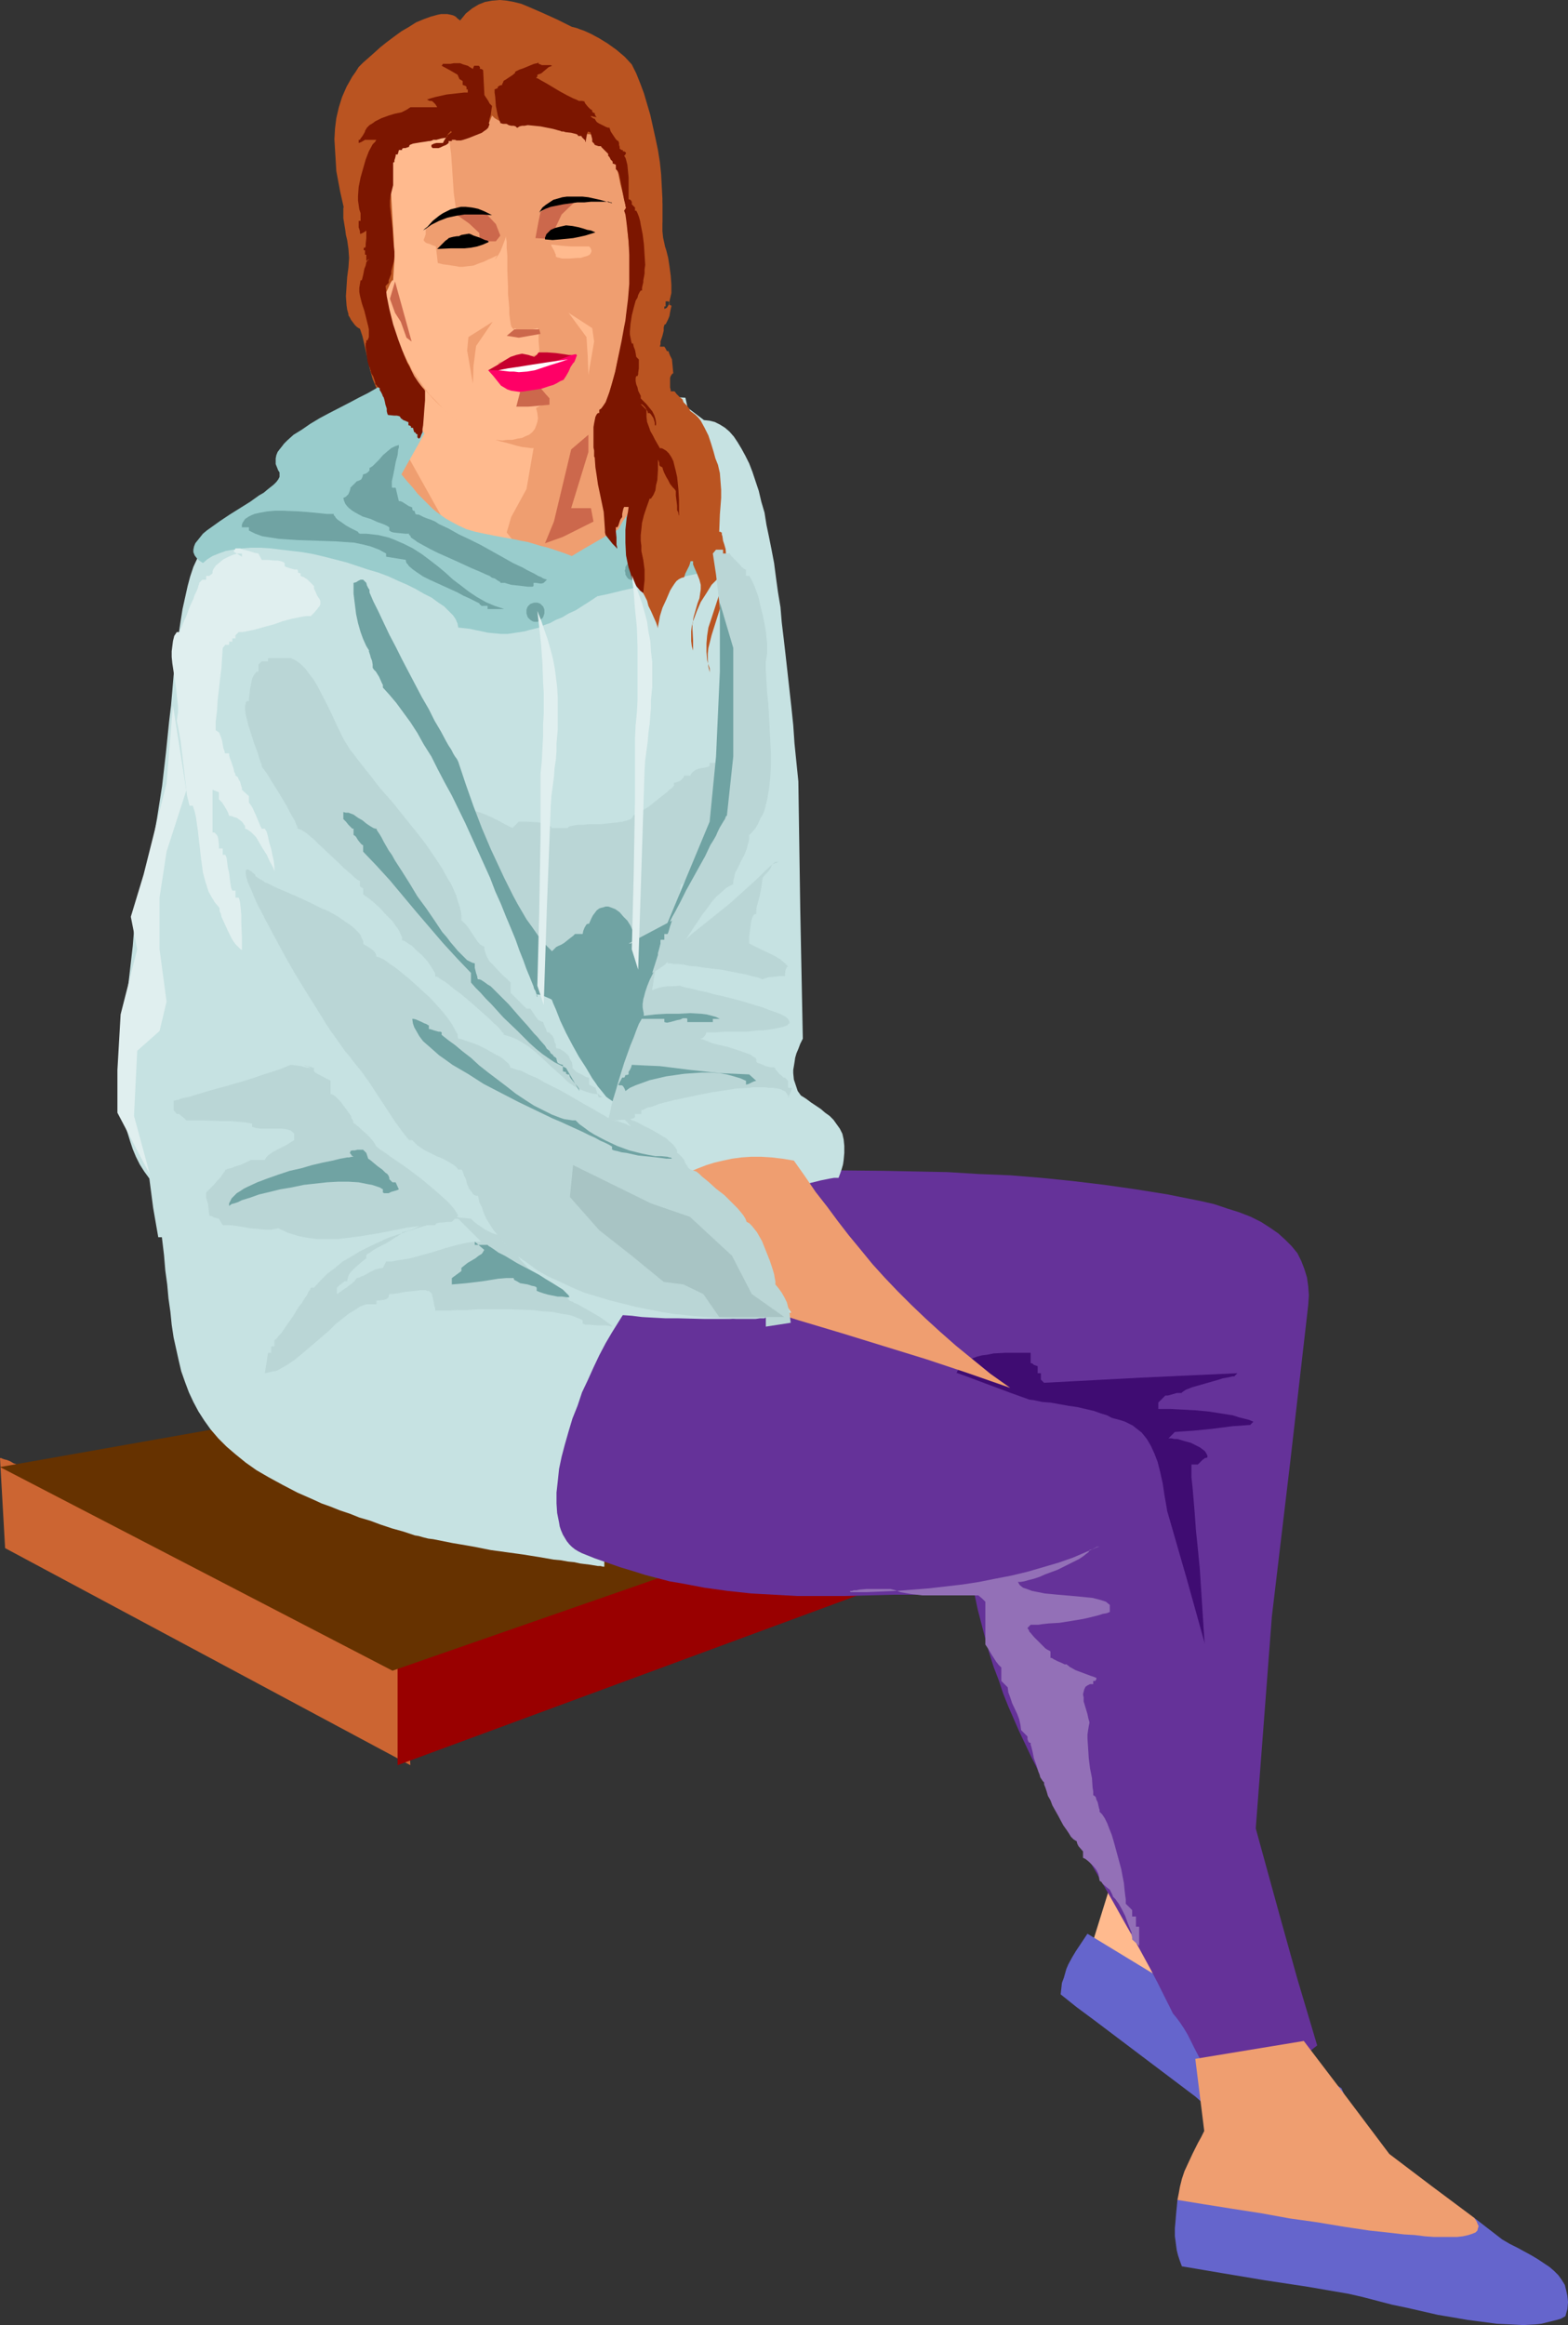 <?xml version="1.0" encoding="UTF-8" standalone="no"?>
<svg
   version="1.0"
   width="105.037mm"
   height="155.711mm"
   id="svg76"
   sodipodi:docname="Woman Sitting 17.wmf"
   xmlns:inkscape="http://www.inkscape.org/namespaces/inkscape"
   xmlns:sodipodi="http://sodipodi.sourceforge.net/DTD/sodipodi-0.dtd"
   xmlns="http://www.w3.org/2000/svg"
   xmlns:svg="http://www.w3.org/2000/svg">
  <rect width="100%" height="100%" fill="#333333" stroke="none"/>
  <sodipodi:namedview
     id="namedview76"
     pagecolor="#ffffff"
     bordercolor="#000000"
     borderopacity="0.25"
     inkscape:showpageshadow="2"
     inkscape:pageopacity="0.0"
     inkscape:pagecheckerboard="0"
     inkscape:deskcolor="#d1d1d1"
     inkscape:document-units="mm" />
  <defs
     id="defs1">
    <pattern
       id="WMFhbasepattern"
       patternUnits="userSpaceOnUse"
       width="6"
       height="6"
       x="0"
       y="0" />
  </defs>
  <path
     style="fill:#ffba8e;fill-opacity:1;fill-rule:evenodd;stroke:none"
     d="m 275.809,494.307 7.432,-23.915 25.529,34.419 -10.502,9.049 -0.162,-0.162 -0.162,-0.162 -0.162,-0.162 -0.485,-0.485 -0.323,-0.485 -0.485,-0.485 -0.646,-0.646 -0.646,-0.646 -1.616,-1.616 -1.616,-1.778 -1.939,-1.778 -1.777,-1.939 -2.1,-1.939 -1.939,-1.778 -1.939,-1.616 -1.616,-1.454 -0.969,-0.646 -0.646,-0.485 -0.808,-0.485 -0.646,-0.323 -0.485,-0.323 -0.485,-0.162 h -0.485 z"
     id="path1" />
  <path
     style="fill:#6565cc;fill-opacity:1;fill-rule:evenodd;stroke:none"
     d="m 275.324,489.459 -1.939,2.909 -0.969,1.454 -0.969,1.616 -0.969,1.778 -0.485,1.131 -0.323,1.131 -0.323,1.131 -0.485,1.293 -0.162,1.454 -0.162,1.454 4.039,3.232 4.363,3.232 17.127,12.927 8.563,6.464 2.747,2.424 2.747,2.585 2.908,2.424 3.07,2.585 5.978,5.171 3.07,2.424 3.07,2.424 3.07,2.262 2.908,1.939 2.908,1.939 2.908,1.454 1.454,0.646 1.293,0.646 1.454,0.485 1.293,0.485 1.293,0.323 1.293,0.162 1.131,0.323 h 1.131 l 1.293,-1.454 0.969,-1.454 0.808,-1.454 0.323,-1.293 0.323,-1.454 -0.162,-1.454 -0.162,-1.454 -0.485,-1.454 -0.485,-1.454 -0.808,-1.616 -0.808,-1.454 -0.969,-1.616 -1.131,-1.778 -1.131,-1.616 -1.293,-1.778 -1.293,-1.939 -1.939,-4.04 -1.777,-4.04 -32.153,-19.553 z"
     id="path2" />
  <path
     style="fill:#cc6532;fill-opacity:1;fill-rule:evenodd;stroke:none"
     d="m 0,369.074 1.293,22.784 102.6,54.941 -1.131,-25.047 v -0.162 h -0.323 l -0.323,-0.162 -0.485,-0.323 -0.646,-0.323 -0.808,-0.485 -0.808,-0.485 -0.969,-0.485 -1.131,-0.646 -1.293,-0.646 -1.293,-0.646 -1.454,-0.646 -1.454,-0.808 -1.616,-0.97 -1.616,-0.808 -1.777,-0.97 -3.878,-1.939 -4.039,-2.262 -4.201,-2.262 -4.363,-2.262 -4.686,-2.424 -4.686,-2.424 -9.533,-5.009 -9.533,-5.009 -4.847,-2.424 -4.524,-2.424 -4.363,-2.262 -4.363,-2.262 -4.039,-1.939 -1.777,-0.97 -1.939,-0.97 -1.777,-0.808 -1.616,-0.97 -1.616,-0.646 -1.454,-0.808 -1.454,-0.646 -1.293,-0.646 -1.293,-0.646 -1.131,-0.485 -0.969,-0.323 -0.808,-0.485 -0.808,-0.323 -0.646,-0.162 -0.485,-0.162 -0.323,-0.162 H 0.162 Z"
     id="path3" />
  <path
     style="fill:#990000;fill-opacity:1;fill-rule:evenodd;stroke:none"
     d="m 283.241,379.416 -182.58,67.383 v -26.339 l 182.58,-61.566 z"
     id="path4" />
  <path
     style="fill:#663200;fill-opacity:1;fill-rule:evenodd;stroke:none"
     d="M 0,371.336 173.532,340.634 283.241,358.894 99.369,422.884 Z"
     id="path5" />
  <path
     style="fill:#653299;fill-opacity:1;fill-rule:evenodd;stroke:none"
     d="m 175.309,296.035 h 8.24 l 8.24,0.162 h 16.158 l 15.996,0.162 8.079,0.162 7.917,0.162 7.917,0.485 7.917,0.323 7.917,0.646 7.917,0.808 8.079,0.97 7.917,1.131 8.079,1.293 8.079,1.616 3.555,0.808 3.393,1.131 3.07,0.97 2.908,1.131 2.585,1.293 2.262,1.454 2.1,1.454 1.777,1.616 1.616,1.616 1.454,1.778 0.969,1.939 0.808,2.101 0.646,2.101 0.323,2.262 0.162,2.262 -0.162,2.424 -4.524,39.428 -4.686,39.428 -2.262,29.733 -2.262,29.733 -17.127,-33.773 -17.127,-33.773 1.131,-42.175 -3.07,0.485 -3.232,0.323 -3.232,0.162 h -3.393 l -3.555,-0.162 -3.393,-0.162 -3.555,-0.485 -3.716,-0.323 -3.716,-0.646 -3.716,-0.646 -3.716,-0.808 -3.716,-0.808 -7.594,-1.778 -7.756,-2.101 -7.594,-2.424 -7.594,-2.424 -7.432,-2.424 -7.271,-2.585 -6.786,-2.585 -3.555,-1.293 -3.232,-1.131 -3.232,-1.131 -3.07,-1.293 -3.07,-0.97 -2.908,-1.131 -9.048,-21.653 6.463,-7.433 z"
     id="path6" />
  <path
     style="fill:#c6e2e2;fill-opacity:1;fill-rule:evenodd;stroke:none"
     d="m 40.071,305.246 0.485,4.201 0.485,4.201 0.485,4.04 0.323,3.878 0.485,3.555 0.323,3.555 0.485,3.393 0.323,3.232 0.485,3.232 0.646,2.909 0.646,2.909 0.646,2.747 0.969,2.747 0.969,2.585 1.131,2.424 1.293,2.424 1.454,2.262 1.616,2.262 1.939,2.262 2.1,2.101 2.262,1.939 2.585,2.101 2.747,1.939 3.07,1.778 3.555,1.939 3.716,1.939 4.039,1.778 2.1,0.97 2.262,0.808 2.424,0.97 2.424,0.808 2.424,0.97 2.747,0.808 2.585,0.97 2.908,0.97 2.908,0.808 2.908,0.97 0.969,0.162 1.131,0.323 1.293,0.323 1.293,0.162 1.616,0.323 1.616,0.323 1.616,0.323 1.939,0.323 3.716,0.646 4.039,0.808 8.24,1.131 4.039,0.646 3.716,0.646 1.777,0.162 1.777,0.323 1.616,0.162 1.454,0.323 1.293,0.162 1.293,0.162 0.969,0.162 0.969,0.162 h 0.646 l 0.646,0.162 h 0.323 v 0 0 -0.323 -0.323 -0.646 l -0.162,-0.646 v -0.808 l -0.162,-0.808 -0.162,-0.97 v -1.131 l -0.162,-1.293 -0.323,-2.585 -0.162,-2.747 -0.323,-2.909 -0.485,-6.302 -0.323,-3.07 v -2.909 l -0.162,-2.747 v -3.555 -1.131 l 0.162,-0.808 v -0.97 l 0.162,-0.808 0.162,-0.808 0.323,-0.97 0.162,-0.97 0.646,-2.262 0.646,-2.585 0.808,-2.747 0.808,-2.585 1.939,-5.656 0.808,-2.747 0.969,-2.424 0.808,-2.262 0.323,-1.131 0.323,-0.97 0.323,-0.808 0.162,-0.808 0.323,-0.646 0.162,-0.646 0.162,-0.485 0.162,-0.323 0.162,-0.162 v -0.162 l 4.524,-7.433 4.524,-7.433 7.432,-3.878 7.432,-4.201 -13.734,-15.351 -13.572,-15.513 -58.813,15.998 z"
     id="path7" />
  <path
     style="fill:#3f0c72;fill-opacity:1;fill-rule:evenodd;stroke:none"
     d="m 241.555,349.522 0.323,-1.293 0.485,-1.131 0.808,-1.131 0.808,-0.808 0.969,-0.646 1.131,-0.646 1.293,-0.485 1.293,-0.323 1.293,-0.162 1.616,-0.323 3.07,-0.162 h 6.301 v 2.585 l 0.485,0.162 0.323,0.323 0.969,0.323 v 1.778 h 0.808 v 1.616 l 0.323,0.323 0.323,0.323 0.162,0.162 24.398,-1.293 24.559,-1.131 -0.808,0.808 h -0.485 l -0.646,0.162 -0.808,0.162 -0.969,0.162 -0.969,0.323 -1.131,0.323 -2.262,0.646 -2.262,0.646 -1.131,0.323 -0.808,0.323 -0.808,0.323 -0.485,0.323 -0.485,0.323 v 0.162 h -1.293 l -1.131,0.323 -1.131,0.323 h -0.162 -0.162 -0.323 l -0.485,0.485 -0.485,0.485 -0.808,0.808 v 0.808 0.808 h 3.07 l 3.07,0.162 3.232,0.162 3.393,0.323 3.07,0.485 3.07,0.485 1.454,0.485 1.293,0.323 1.293,0.323 1.131,0.485 -0.808,0.808 -2.262,0.162 -2.262,0.162 -5.009,0.646 -4.847,0.485 -2.424,0.162 -2.262,0.162 -1.616,1.616 h 0.323 0.485 l 0.646,0.162 h 0.808 l 1.616,0.485 1.777,0.485 1.616,0.808 0.646,0.323 0.646,0.485 0.646,0.485 0.323,0.485 0.323,0.646 v 0.485 l -0.646,0.162 -0.646,0.485 -1.131,1.131 h -0.808 -0.808 v 0.808 1.131 1.293 l 0.162,1.454 0.162,1.616 0.162,1.939 0.162,1.939 0.162,1.939 0.162,2.262 0.162,2.262 0.485,4.686 0.485,5.009 0.323,5.009 0.323,5.009 0.323,5.009 0.323,4.686 v 2.262 2.101 3.878 1.778 l -0.162,1.616 v 1.293 l -0.323,1.293 -0.162,0.97 -0.323,0.808 -1.939,-1.939 -1.777,-1.939 -1.616,-1.778 -1.454,-2.101 -1.293,-1.778 -1.293,-1.939 -1.131,-1.939 -1.131,-2.101 -0.969,-1.778 -0.808,-1.939 -0.808,-2.101 -0.646,-1.939 -1.131,-4.201 -0.808,-4.04 -0.646,-4.363 -0.485,-4.363 -0.162,-4.686 -0.162,-4.848 v -5.009 -5.171 -5.494 -5.817 l -0.808,-0.808 h -0.808 -0.808 l -0.323,-0.485 -0.323,-0.323 -0.485,-0.485 -0.485,-0.323 -1.454,-0.808 -1.616,-0.485 -1.777,-0.646 -2.1,-0.485 -2.1,-0.485 -2.262,-0.323 -4.524,-0.808 -2.1,-0.162 -2.262,-0.485 -1.939,-0.162 -1.777,-0.323 -1.454,-0.323 -1.293,-0.323 -1.777,-0.646 -1.939,-0.808 -1.777,-0.646 -0.969,-0.323 h -0.969 v 0.808 l -3.07,-0.97 z"
     id="path8" />
  <path
     style="fill:#c6e2e2;fill-opacity:1;fill-rule:evenodd;stroke:none"
     d="m 178.217,106.327 1.454,0.162 1.293,0.323 1.293,0.646 1.293,0.808 1.131,0.97 1.131,1.293 0.969,1.454 0.969,1.616 0.969,1.778 0.969,1.939 0.808,2.101 0.808,2.424 0.808,2.424 0.646,2.747 0.808,2.747 0.485,3.07 0.646,3.07 0.646,3.232 0.646,3.393 0.485,3.717 0.485,3.555 0.646,3.878 0.323,3.878 0.485,4.04 0.485,4.201 0.485,4.363 0.485,4.363 0.485,4.363 0.485,4.686 0.323,4.686 0.969,9.534 0.485,32.641 0.646,32.48 -0.646,1.293 -0.485,1.293 -0.485,1.131 -0.323,1.131 -0.162,1.131 -0.162,0.97 -0.162,0.97 v 0.808 l 0.162,1.616 0.485,1.454 0.485,1.454 0.808,1.131 1.293,0.808 1.293,0.97 2.424,1.616 1.131,0.97 1.131,0.808 0.969,0.97 0.808,1.131 0.808,1.131 0.646,1.293 0.323,1.454 0.162,1.616 v 1.778 l -0.162,1.778 -0.162,1.131 -0.323,1.131 -0.323,0.97 -0.485,1.293 h -1.131 l -0.969,0.162 -2.424,0.485 -2.585,0.646 -2.747,0.808 -2.908,0.97 -2.908,0.97 -5.978,2.424 -5.978,2.262 -2.908,0.97 -2.908,0.97 -2.747,0.808 -2.585,0.646 -2.424,0.485 -1.131,0.162 h -0.969 l -6.14,-18.26 -6.301,-18.26 7.917,-41.206 7.917,-41.206 1.131,-49.124 v -40.075 z"
     id="path9" />
  <path
     style="fill:#c6e2e2;fill-opacity:1;fill-rule:evenodd;stroke:none"
     d="m 107.447,107.458 -5.978,3.555 -5.978,3.393 -11.795,6.625 -11.957,6.464 -6.14,3.07 -6.301,3.232 h -0.808 l -0.969,0.162 -0.808,0.162 -0.808,0.485 -0.646,0.323 -0.808,0.485 -1.293,1.131 -1.131,1.293 -1.131,1.616 -0.969,1.939 -0.969,2.101 -0.808,2.424 -0.646,2.424 -0.646,2.909 -0.646,2.909 -0.485,3.07 -0.485,3.232 -0.485,3.393 -0.323,3.555 -0.485,3.555 -0.323,3.878 -0.323,3.717 -0.485,4.04 -0.808,7.918 -0.969,8.403 -1.293,8.241 -1.454,8.241 -0.969,4.201 -0.969,4.04 -1.131,3.878 -1.131,4.04 -0.162,3.878 -0.323,4.04 -0.485,4.201 -0.485,4.201 -0.485,4.363 -0.646,4.363 -0.323,4.525 -0.485,4.363 -0.162,4.363 v 4.363 l 0.162,4.363 0.323,2.101 0.323,2.101 0.323,2.101 0.646,1.939 0.646,2.101 0.646,1.939 0.808,1.939 0.969,1.939 1.131,1.778 1.293,1.778 0.969,7.433 1.293,7.433 h 5.17 5.009 L 55.097,313.002 h 4.524 4.363 4.201 l 4.039,-0.162 3.878,-0.162 3.555,-0.162 3.555,-0.162 3.555,-0.162 3.232,-0.485 3.232,-0.323 3.232,-0.485 3.07,-0.485 3.07,-0.646 3.07,-0.808 3.07,-0.808 2.908,-0.97 3.07,-1.131 3.07,-1.293 3.07,-1.293 3.07,-1.616 3.232,-1.616 3.232,-1.939 3.393,-1.939 3.393,-2.262 3.555,-2.424 3.716,-2.585 3.878,-2.747 4.039,-3.07 4.201,-3.232 6.786,-24.562 6.786,-24.562 1.293,-2.747 1.293,-2.909 1.293,-2.747 1.454,-2.747 2.908,-5.817 1.293,-3.07 1.293,-2.909 1.131,-3.07 0.969,-3.232 0.969,-3.07 0.485,-3.232 0.485,-3.393 v -3.232 l -0.162,-1.778 -0.162,-1.778 -0.323,-1.616 -0.323,-1.778 0.162,-2.909 -0.162,-2.747 -0.323,-5.656 -0.323,-5.494 -0.485,-5.494 -0.646,-5.494 -0.323,-5.494 -0.323,-5.656 -0.162,-2.747 0.162,-2.909 -8.079,-36.52 -11.957,-0.646 -11.957,-0.646 -21.005,4.04 z"
     id="path10" />
  <path
     style="fill:#ba5421;fill-opacity:1;fill-rule:evenodd;stroke:none"
     d="m 87.574,50.74 -0.323,0.808 -0.323,1.131 v 1.293 1.293 l 0.485,2.909 0.162,1.293 0.323,1.293 0.162,1.131 0.162,1.131 0.162,2.262 -0.162,2.424 -0.323,2.424 -0.162,2.424 -0.162,2.424 0.162,2.262 0.162,1.131 0.323,1.131 v 0.323 l 0.323,0.485 0.323,0.646 0.485,0.646 0.485,0.646 0.485,0.485 0.485,0.323 0.323,0.162 0.646,1.939 0.485,2.101 0.969,4.363 0.485,2.101 0.646,2.262 0.808,1.939 0.969,1.939 h 0.485 l 0.485,0.162 1.131,0.808 0.969,0.808 0.323,0.485 0.323,0.323 0.646,0.162 0.808,0.485 0.646,0.646 0.646,0.646 0.808,0.646 0.485,0.646 0.646,0.485 0.323,0.162 h 0.162 l 0.162,0.646 0.162,0.162 0.323,0.162 -0.162,1.616 h 0.162 l 0.323,-0.323 0.323,-0.485 0.162,-0.646 0.323,-0.646 0.323,-1.454 0.162,-1.778 0.162,-1.778 0.162,-1.616 0.162,-1.293 0.162,-0.646 0.162,-0.485 v -0.323 -0.485 -1.293 l -0.162,-0.646 -0.162,-0.485 -0.162,-0.485 -0.162,-0.323 -0.646,-0.485 -0.646,-0.808 -0.485,-0.808 -0.485,-0.97 -0.808,-2.101 -0.323,-0.97 -0.323,-0.808 -0.646,-1.454 -0.485,-1.778 -0.323,-1.778 -0.323,-1.778 -0.485,-4.04 -0.485,-4.04 -0.646,-3.878 -0.323,-1.939 -0.485,-1.778 -0.646,-1.616 -0.646,-1.616 -0.969,-1.454 -1.131,-1.293 -0.808,-0.646 -0.808,-0.808 -2.1,-1.454 L 91.613,54.618 90.805,53.81 89.997,53.002 89.513,52.032 h -0.646 l -1.454,-0.485 -0.646,-0.162 h 0.323 0.162 v 0 -0.162 l 0.162,-0.162 z"
     id="path11" />
  <path
     style="fill:#ef9e70;fill-opacity:1;fill-rule:evenodd;stroke:none"
     d="m 156.082,86.128 -1.777,11.473 -1.777,11.473 1.777,6.14 1.777,5.979 25.206,8.564 -45.726,15.674 h -1.131 -0.969 l -1.616,-0.323 -1.454,-0.162 -1.131,-0.162 -0.969,-0.323 -0.808,-0.323 -1.454,-0.485 -1.454,-0.646 -0.646,-0.323 -0.969,-0.162 -0.969,-0.323 -1.293,-0.162 -1.616,-0.162 h -1.777 l -1.131,-1.454 -1.454,-1.616 -1.454,-1.616 -1.616,-1.778 -3.555,-3.717 -3.232,-3.555 -1.616,-1.778 -1.454,-1.616 -1.293,-1.293 -1.131,-1.454 -0.808,-1.131 -0.162,-0.485 -0.323,-0.485 -0.162,-0.323 v -0.323 -0.323 l 0.162,-0.162 1.454,-0.485 1.454,-0.646 1.293,-0.485 1.131,-0.808 0.969,-0.646 0.808,-0.97 0.646,-0.97 0.485,-0.97 v -2.747 l 0.162,-2.747 0.646,-5.494 0.646,-5.494 0.323,-2.585 V 90.976 l 6.301,-0.646 5.978,-0.646 11.795,-1.131 11.633,-1.293 5.978,-0.485 z"
     id="path12" />
  <path
     style="fill:#ffba8e;fill-opacity:1;fill-rule:evenodd;stroke:none"
     d="m 135.4,111.659 -2.1,12.119 -3.878,7.11 -1.131,3.878 3.878,5.009 -1.616,4.363 -4.363,-3.878 -3.393,-1.616 -5.978,-3.232 -4.039,-2.909 -9.21,-16.482 2.1,-4.363 1.293,-8.241 0.969,-7.756 12.603,12.119 7.271,2.262 v 0 l 0.323,0.162 h 0.323 l 0.485,0.162 1.131,0.323 2.747,0.646 1.131,0.323 h 0.646 0.646 z"
     id="path13" />
  <path
     style="fill:#ef9e70;fill-opacity:1;fill-rule:evenodd;stroke:none"
     d="m 162.868,70.615 -0.485,3.232 -0.646,3.232 -1.616,6.302 -1.616,6.464 -0.646,3.232 -0.485,3.07 -0.485,0.646 -0.323,0.646 -0.485,0.646 -0.646,0.808 -1.293,1.778 -1.454,1.778 -1.777,1.778 -1.777,1.939 -1.777,1.778 -1.939,1.616 -1.131,0.97 -1.293,0.808 -1.454,0.808 -1.777,0.646 -1.939,0.485 h -0.969 l -1.131,0.162 h -1.131 l -1.293,-0.162 -1.293,-0.162 -1.293,-0.323 -2.262,-0.646 -1.939,-0.485 -1.939,-0.646 -1.777,-0.808 -1.616,-0.646 -1.454,-0.808 -1.616,-0.808 -1.293,-0.808 -1.454,-0.97 -1.454,-1.293 -1.293,-1.131 -1.454,-1.293 -1.616,-1.616 -1.454,-1.616 -1.777,-1.778 -1.777,-1.939 -0.646,-2.424 -0.808,-2.424 -3.555,-9.211 -0.808,-2.262 -0.646,-2.585 0.162,-8.403 0.323,-8.241 0.485,-8.241 0.646,-8.403 1.293,-1.454 1.454,-1.454 1.293,-1.454 1.454,-1.131 1.454,-1.293 1.293,-1.131 2.908,-1.939 3.07,-1.616 2.908,-1.293 3.07,-1.131 3.232,-0.646 3.232,-0.485 3.393,-0.323 3.232,-0.162 3.555,0.162 3.555,0.323 3.555,0.485 3.878,0.808 3.716,0.808 1.454,2.262 1.131,2.262 1.131,2.424 0.808,2.262 0.808,2.424 0.646,2.424 1.131,5.009 0.969,5.009 0.969,5.333 1.131,5.333 0.646,2.747 z"
     id="path14" />
  <path
     style="fill:#ffba8e;fill-opacity:1;fill-rule:evenodd;stroke:none"
     d="m 124.251,52.84 -0.646,-1.616 -0.646,-1.616 -0.485,-1.616 -0.485,-1.293 -0.323,-1.293 -0.323,-1.293 -0.162,-1.131 V 41.852 39.428 38.297 l 0.162,-1.293 0.323,-1.293 0.323,-1.454 0.323,-1.616 0.485,-1.616 -1.131,0.323 -1.293,0.323 -1.454,0.162 -1.616,0.162 h -1.777 -11.472 l -1.616,0.162 -1.777,0.162 -1.454,0.162 -1.293,0.323 -0.969,0.485 -0.323,0.97 v 1.131 l -0.162,1.131 0.162,1.454 0.162,2.747 0.808,5.817 0.162,2.909 0.162,1.293 -0.162,1.293 v 1.131 l -0.323,0.97 -0.646,12.766 1.293,6.948 1.131,6.948 0.646,2.262 0.646,2.262 0.808,2.101 0.969,2.262 0.969,2.101 1.293,2.101 1.293,1.939 1.454,2.101 1.454,1.939 1.777,1.778 1.616,1.778 1.939,1.778 1.939,1.616 2.262,1.616 2.1,1.454 2.424,1.293 2.908,0.162 1.454,0.162 1.293,-0.162 h 1.293 l 1.293,-0.323 1.131,-0.162 0.969,-0.485 0.808,-0.323 0.808,-0.646 0.646,-0.808 0.323,-0.808 0.323,-0.97 0.162,-0.97 -0.162,-1.293 -0.323,-1.293 0.646,-0.323 0.646,-0.323 0.485,-0.162 0.323,-0.485 0.323,-0.323 0.323,-0.323 v -0.323 -0.323 -0.485 l -0.162,-0.323 -0.323,-0.323 -0.323,-0.323 -0.323,-0.323 -0.485,-0.323 -0.646,-0.162 -0.646,-0.162 -0.969,0.323 h -1.293 -1.131 l -1.293,-0.162 -0.969,-0.162 -0.969,-0.323 -0.646,-0.323 -0.162,-0.162 v -0.162 l -0.808,-0.646 -0.485,-0.646 -0.485,-0.485 -0.323,-0.323 -0.162,-0.323 -0.162,-0.323 v -0.323 l 0.162,-0.323 0.162,-0.485 0.162,-0.646 v -0.97 l 1.293,-0.323 1.131,-0.162 2.747,-0.646 2.747,-0.485 1.293,-0.323 1.131,-0.162 v -0.646 -0.808 l -0.162,-1.778 v -1.939 l -0.162,-0.808 v -0.646 l -0.646,0.162 -0.808,0.162 h -0.808 l -0.969,0.162 h -1.777 l -0.485,-0.162 -0.162,-0.162 -0.162,-0.162 -0.162,0.162 -0.162,0.162 -0.162,-0.162 -0.162,-0.162 -0.323,-0.485 -0.162,-0.808 -0.162,-1.131 -0.162,-1.293 v -1.454 l -0.162,-1.778 -0.162,-1.778 v -1.939 l -0.162,-3.878 v -3.878 l -0.162,-1.778 v -1.616 l -0.162,-0.97 -0.162,-0.97 0.162,-0.808 0.162,-0.808 0.808,-1.293 0.646,-0.97 0.162,-0.323 v -0.323 l -0.162,-0.323 -0.485,-0.485 -0.646,-0.162 -0.485,-0.162 -0.646,-0.162 -0.646,-0.162 -0.646,-0.162 -0.969,-0.162 z"
     id="path15" />
  <path
     style="fill:#ef9e70;fill-opacity:1;fill-rule:evenodd;stroke:none"
     d="m 125.867,64.636 -1.293,0.646 -1.131,0.485 -0.969,0.485 -0.969,0.323 -0.808,0.323 -0.808,0.323 -1.454,0.162 -1.293,0.162 h -0.808 l -0.808,-0.162 -1.131,-0.162 -0.969,-0.162 -1.293,-0.162 -1.293,-0.323 -0.485,-4.201 -0.969,-0.323 -0.646,-0.323 -0.646,-0.162 -0.323,-0.162 -0.323,-0.323 -0.162,-0.162 V 60.758 60.597 l 0.162,-0.323 0.162,-0.485 0.162,-0.485 V 58.981 58.496 57.85 l 1.939,-1.616 2.1,-1.293 0.969,-0.485 1.293,-0.485 1.131,-0.323 1.131,-0.323 1.293,-0.323 h 1.293 1.293 l 1.293,0.162 1.293,0.323 1.454,0.323 1.293,0.646 1.293,0.646 0.646,0.808 0.485,0.808 0.162,0.97 0.162,0.97 -0.162,1.131 -0.323,0.97 -0.808,2.101 -0.323,0.808 -0.485,0.808 -0.323,0.485 -0.323,0.485 -0.162,0.162 v 0 -0.162 l 0.162,-0.162 0.162,-0.323 z"
     id="path16" />
  <path
     style="fill:#ffba8e;fill-opacity:1;fill-rule:evenodd;stroke:none"
     d="m 160.444,61.405 0.969,-0.323 0.808,-0.162 0.646,-0.323 0.646,-0.162 0.485,-0.162 h 0.485 0.323 0.323 l 0.162,0.162 0.323,0.323 0.162,0.323 0.323,0.323 0.162,0.485 0.485,0.646 0.323,0.808 0.485,0.808 -0.808,3.07 -0.808,2.909 -0.808,4.525 -0.646,2.101 -0.646,1.939 -0.323,0.808 -0.485,0.808 -0.485,0.808 -0.323,0.646 -0.646,0.485 -0.646,0.485 -0.646,0.323 -0.646,0.162 v -2.747 -2.747 l 0.323,-5.333 0.485,-5.494 v -2.747 z"
     id="path17" />
  <path
     style="fill:#ffba8e;fill-opacity:1;fill-rule:evenodd;stroke:none"
     d="m 123.928,80.957 -1.777,2.424 -0.808,1.293 -0.969,1.293 -0.646,0.646 -0.485,0.97 -0.323,0.808 -0.646,0.808 0.646,2.747 0.808,4.848 0.485,2.585 -0.646,-2.101 -0.485,-1.778 -0.646,-1.616 -0.485,-1.131 -0.323,-1.131 -0.323,-0.97 -0.162,-0.97 v -0.646 -0.808 l 0.323,-0.808 0.485,-0.646 0.808,-0.97 0.808,-0.97 1.131,-1.131 0.808,-0.646 0.646,-0.646 0.808,-0.646 z"
     id="path18" />
  <path
     style="fill:#ffba8e;fill-opacity:1;fill-rule:evenodd;stroke:none"
     d="m 149.134,62.374 h -2.424 -2.262 l -2.262,-0.162 -2.585,-0.323 v 0.323 l 0.162,0.323 0.485,0.808 0.323,0.808 0.162,0.323 v 0.323 0.162 l 0.323,0.162 0.646,0.162 0.646,0.162 h 0.969 0.808 l 2.1,-0.162 h 0.808 l 0.969,-0.323 0.646,-0.162 0.646,-0.323 0.323,-0.485 0.162,-0.485 -0.162,-0.485 -0.162,-0.323 z"
     id="path19" />
  <path
     style="fill:#ef9e70;fill-opacity:1;fill-rule:evenodd;stroke:none"
     d="m 159.151,57.526 -6.625,-1.131 -10.826,0.646 -10.664,0.485 -3.878,0.97 -3.878,0.97 -0.808,-0.808 -0.969,-0.808 -2.1,-1.293 -2.1,-1.454 -0.969,-0.808 -0.808,-0.808 -0.323,-2.262 -0.323,-2.424 -0.323,-4.848 -0.323,-4.848 -0.323,-2.424 -0.323,-2.101 18.904,-6.625 19.389,0.97 5.009,6.625 v 0.162 l 0.162,0.323 v 0.485 0.485 0.485 l 0.162,1.454 0.162,1.778 0.162,1.939 0.323,4.04 0.323,4.04 0.162,1.939 0.162,1.616 0.162,1.293 0.162,0.646 v 0.485 l 0.162,0.323 v 0.323 0.162 z"
     id="path20" />
  <path
     style="fill:#ffba8e;fill-opacity:1;fill-rule:evenodd;stroke:none"
     d="m 133.784,90.006 -2.424,-0.323 0.162,-3.717 2.262,-1.131 z"
     id="path21" />
  <path
     style="fill:#ff0066;fill-opacity:1;fill-rule:evenodd;stroke:none"
     d="m 123.605,93.723 1.293,1.454 1.293,1.616 0.646,0.808 0.808,0.485 0.808,0.485 0.969,0.323 1.131,0.162 1.131,0.162 h 1.293 l 1.131,-0.162 2.424,-0.485 2.424,-0.808 1.131,-0.323 0.969,-0.485 0.808,-0.485 0.808,-0.323 0.646,-0.97 0.646,-1.131 0.485,-1.131 0.646,-0.97 v 0 l 0.323,-0.323 0.323,-0.808 0.162,-0.485 0.162,-0.323 -0.162,-0.323 h -0.323 l -0.808,0.162 z"
     id="path22" />
  <path
     style="fill:#cc684c;fill-opacity:1;fill-rule:evenodd;stroke:none"
     d="m 160.767,77.402 1.131,-5.333 -1.131,-4.848 1.454,-2.909 h 2.424 v 2.585 l -1.293,0.646 0.485,4.201 z"
     id="path23" />
  <path
     style="fill:#cc684c;fill-opacity:1;fill-rule:evenodd;stroke:none"
     d="m 136.531,83.381 h -3.393 -2.908 l -1.939,1.616 3.07,0.485 5.494,-0.97 z"
     id="path24" />
  <path
     style="fill:#cc684c;fill-opacity:1;fill-rule:evenodd;stroke:none"
     d="m 137.016,98.409 -5.332,0.808 -0.969,3.717 h 3.07 l 5.332,-0.485 v -1.616 z"
     id="path25" />
  <path
     style="fill:#ef9e70;fill-opacity:1;fill-rule:evenodd;stroke:none"
     d="m 138.308,79.826 4.039,2.424 2.424,2.101 -2.262,-3.717 z"
     id="path26" />
  <path
     style="fill:#cc684c;fill-opacity:1;fill-rule:evenodd;stroke:none"
     d="m 144.61,113.76 -4.363,18.26 -2.262,5.494 4.524,-1.616 7.756,-3.878 -0.646,-3.393 h -5.009 l 4.363,-14.22 v -4.363 z"
     id="path27" />
  <path
     style="fill:#c6002d;fill-opacity:1;fill-rule:evenodd;stroke:none"
     d="m 144.771,89.845 h -0.808 l -0.969,-0.162 -2.262,-0.323 -2.262,-0.162 h -1.131 -0.969 l -0.485,0.646 -0.646,0.485 -1.454,-0.485 -1.616,-0.323 -1.454,0.323 -1.454,0.485 -1.616,0.97 -1.777,1.131 -2.262,1.293 h 3.232 l 2.908,-0.162 2.908,-0.323 2.747,-0.485 2.585,-0.646 2.424,-0.646 2.262,-0.808 z"
     id="path28" />
  <path
     style="fill:#99cccc;fill-opacity:1;fill-rule:evenodd;stroke:none"
     d="m 144.771,140.746 -2.1,-0.808 -1.939,-0.646 -1.939,-0.646 -1.939,-0.485 -1.616,-0.485 -1.616,-0.485 -1.777,-0.323 -1.454,-0.323 -2.747,-0.485 -2.585,-0.485 -2.424,-0.485 -2.262,-0.485 -2.262,-0.646 -2.1,-0.97 -2.1,-1.131 -1.131,-0.646 -1.131,-0.808 -1.131,-0.808 -1.131,-0.97 -1.131,-1.131 -1.293,-1.293 -1.293,-1.293 -1.131,-1.454 -1.454,-1.616 -1.454,-1.778 2.908,-5.171 2.908,-5.171 -5.17,-6.302 -5.17,-6.302 -1.777,1.131 -2.262,1.293 -2.262,1.131 -2.424,1.293 -5.009,2.585 -2.424,1.293 -2.424,1.454 -2.1,1.454 -2.1,1.293 -1.616,1.454 -0.808,0.808 -0.485,0.646 -0.646,0.808 -0.485,0.646 -0.323,0.808 -0.162,0.808 v 0.808 0.646 l 0.323,0.808 0.323,0.808 0.323,0.485 v 0.485 0.646 l -0.323,0.646 -0.485,0.646 -0.646,0.646 -0.808,0.646 -0.808,0.646 -0.969,0.808 -1.131,0.646 -2.262,1.616 -2.585,1.616 -2.585,1.616 -2.424,1.616 -2.262,1.616 -1.131,0.808 -0.969,0.808 -0.646,0.808 -0.646,0.808 -0.646,0.808 -0.323,0.808 -0.162,0.808 v 0.646 l 0.323,0.808 0.485,0.646 0.646,0.646 0.969,0.646 1.131,-0.97 1.293,-0.808 1.616,-0.646 1.777,-0.646 1.939,-0.323 2.262,-0.323 2.262,-0.162 h 2.262 l 2.585,0.162 2.585,0.323 2.747,0.323 2.747,0.323 2.747,0.485 2.747,0.646 5.655,1.454 5.332,1.778 2.747,0.808 2.585,0.97 2.424,1.131 2.262,0.97 2.262,1.131 1.939,1.131 1.939,0.97 1.777,1.293 1.454,0.97 1.131,1.131 1.131,1.131 0.646,0.97 0.485,1.131 0.162,0.97 1.454,0.162 1.454,0.162 1.454,0.323 1.616,0.323 1.454,0.323 1.616,0.162 1.777,0.162 h 1.777 l 2.1,-0.323 2.1,-0.323 1.131,-0.323 1.293,-0.323 1.293,-0.323 1.293,-0.646 1.454,-0.485 1.454,-0.808 1.616,-0.646 1.616,-0.97 1.777,-0.808 1.777,-1.131 1.777,-1.131 1.939,-1.293 3.07,-0.646 3.232,-0.808 6.625,-1.454 6.625,-1.454 3.232,-0.808 3.07,-0.646 0.162,-1.778 0.162,-1.616 0.323,-1.454 0.162,-1.454 0.162,-1.293 0.323,-1.131 0.162,-1.131 0.162,-0.97 v -0.808 l 0.162,-0.97 v -1.293 l -0.162,-1.293 -0.323,-0.97 -0.646,-0.808 -0.808,-0.808 -1.131,-0.646 -0.808,-0.323 -0.808,-0.323 -0.808,-0.485 -0.969,-0.323 -0.969,-0.323 -1.293,-0.485 -1.293,-0.485 -1.293,-0.485 -1.454,-0.485 -1.616,-0.646 -0.969,1.616 -0.969,1.616 -2.1,2.585 -1.939,2.585 -0.969,1.454 -0.969,1.778 -1.616,0.97 -1.616,0.808 -5.332,3.07 -1.616,0.97 z"
     id="path29" />
  <path
     style="fill:#ffffff;fill-opacity:1;fill-rule:evenodd;stroke:none"
     d="m 143.802,90.976 -2.424,0.808 -2.1,0.646 -1.939,0.646 -1.939,0.646 -1.939,0.323 -2.1,0.162 -1.293,-0.162 h -1.131 l -1.293,-0.162 -1.454,-0.162 2.424,-0.485 2.262,-0.323 4.039,-0.646 4.201,-0.646 2.262,-0.323 z"
     id="path30" />
  <path
     style="fill:#ba5421;fill-opacity:1;fill-rule:evenodd;stroke:none"
     d="m 166.584,44.438 -0.162,-0.97 v -0.646 -0.323 l -0.162,-0.162 v 0.97 l 0.162,1.131 0.162,1.293 0.162,1.454 0.323,1.293 0.485,1.454 0.162,1.616 v 6.948 l 0.162,1.616 0.323,1.454 0.162,0.808 0.323,0.97 0.485,1.939 0.323,2.101 0.323,2.424 0.162,2.262 v 2.101 l -0.485,2.101 -0.162,0.808 -0.485,0.808 -0.646,0.323 v -0.646 h 0.323 v -1.293 h 0.323 0.323 l 0.162,0.162 0.162,0.162 v 0.646 h 0.323 l 0.162,0.162 v 0.162 l -0.162,0.646 -0.162,0.808 -0.162,0.97 -0.323,0.808 -0.323,0.646 -0.323,0.646 h -0.162 l -0.162,0.162 -0.162,0.646 v 0.808 l -0.323,1.293 -0.485,1.454 v 0.646 l -0.162,0.646 h 1.131 l 0.323,0.485 0.323,0.646 h 0.323 l 0.162,0.162 v 0.162 l 0.323,0.808 0.323,0.646 0.162,0.323 v 0.162 l 0.162,1.616 0.162,1.778 h -0.162 l -0.162,0.162 -0.323,0.485 -0.162,0.485 v 0.808 1.616 l 0.162,0.646 v 0.323 h 0.969 l 0.485,0.646 0.485,0.485 0.485,0.485 0.485,0.323 0.162,0.323 0.162,0.485 0.808,0.808 0.646,0.808 0.162,0.485 0.162,0.162 0.646,0.485 0.646,0.485 0.646,0.646 0.646,0.808 0.969,1.778 0.969,1.939 0.646,1.939 0.646,2.101 0.485,1.778 0.323,0.808 0.323,0.808 0.485,2.101 0.162,2.101 0.162,2.101 v 2.101 l -0.323,4.201 -0.162,4.363 h 0.162 0.162 l 0.162,0.162 h 0.162 v 0.485 l 0.162,0.485 0.162,1.131 0.323,0.97 0.323,1.131 0.162,2.101 v 2.101 l -0.323,1.939 -0.323,1.939 -0.646,1.939 -2.585,7.918 -0.646,1.939 -0.323,2.101 -0.162,1.939 v 2.101 l 0.162,2.101 0.323,1.131 0.323,0.97 v 0.97 l -0.323,-1.454 -0.162,-1.616 v -1.616 l 0.162,-1.454 0.808,-3.232 0.969,-3.07 0.969,-3.07 0.485,-1.454 0.162,-1.454 0.323,-1.616 v -1.454 -1.454 l -0.323,-1.454 h -0.969 v 0.323 0.323 l -0.808,0.808 -0.808,0.808 -1.293,2.101 -1.454,2.262 -0.969,2.262 -0.969,2.585 -0.323,1.293 -0.162,1.293 v 1.131 1.293 l 0.162,1.293 0.323,1.131 v 0.162 -1.454 -1.293 l -0.162,-2.909 v -1.131 l 0.162,-0.646 v -0.485 l 0.162,-0.808 0.323,-1.131 0.323,-1.131 0.323,-1.131 0.485,-1.293 0.162,-1.131 0.162,-1.131 v -1.131 l -0.162,-0.646 -0.162,-0.646 -0.646,-1.616 -0.646,-1.454 -0.323,-0.808 v -0.808 h -0.323 -0.323 l -0.162,0.646 -0.162,0.485 -0.485,0.97 -0.485,0.97 -0.323,0.97 -0.646,0.162 -0.646,0.323 -0.646,0.485 -0.485,0.646 -0.646,0.97 -0.485,0.808 -0.969,2.262 -0.969,2.101 -0.646,2.101 -0.162,0.97 -0.162,0.808 -0.162,0.808 v 0.485 l -0.485,-1.454 -0.646,-1.454 -0.646,-1.454 -0.646,-1.293 -0.323,-1.293 -0.646,-1.293 -2.908,-5.332 -0.646,-1.454 -0.323,-1.293 -0.323,-1.616 -0.162,-1.778 v -1.939 l 0.162,-1.778 v -1.939 l 0.162,-1.778 v -1.939 l 0.162,-1.778 h -0.485 l -0.485,-0.323 -0.646,0.97 -0.485,1.131 -1.131,2.262 -0.485,0.97 -0.323,0.485 v 0.323 l -0.162,0.162 h -0.162 v -0.323 -0.323 -0.323 l -0.162,-0.485 -0.485,-0.97 -0.646,-0.97 -0.323,-0.808 -0.323,-1.293 -0.162,-1.293 -0.323,-2.747 -0.323,-2.747 -0.162,-5.817 -0.162,-2.747 -0.323,-2.424 -0.323,-1.293 -0.323,-1.131 -0.162,-0.646 v -0.646 l 0.323,-0.808 0.323,-0.646 0.808,-1.454 0.969,-1.131 0.162,-0.485 0.162,-0.646 0.485,-1.616 0.485,-1.778 0.646,-2.101 0.646,-2.101 0.485,-2.585 0.646,-2.747 0.646,-2.747 0.646,-2.909 0.323,-3.07 0.485,-3.07 0.323,-3.07 0.323,-3.232 0.162,-3.07 v -2.909 l -0.162,-2.909 v -0.162 l 0.162,-0.162 0.162,-0.323 v 0 -1.454 h 0.162 l 0.323,-0.323 0.485,-0.323 0.808,-0.485 0.323,-0.162 h 0.162 l 0.162,-0.162 0.323,-0.162 0.485,-0.323 0.485,-0.485 0.969,-0.808 0.323,-0.162 0.323,-0.162 v -0.323 l 0.162,-0.485 0.485,-1.131 0.323,-1.454 0.162,-0.323 0.162,-0.323 v 0.162 0 -0.162 l 0.162,-0.162 v -3.717 l -0.162,-1.131 v -1.293 z"
     id="path31" />
  <path
     style="fill:#ffba8e;fill-opacity:1;fill-rule:evenodd;stroke:none"
     d="M 99.369,68.838 98.399,68.515 97.591,68.353 96.784,68.03 H 96.299 L 95.814,67.868 h -0.323 l -0.323,0.162 -0.162,0.162 v 0.323 0.323 0.485 0.646 0.646 0.808 1.939 l 0.485,1.616 0.646,1.454 0.969,2.747 0.969,2.909 0.646,1.454 0.485,1.616 0.323,0.646 0.323,0.485 0.162,0.485 v 0.323 l 0.323,0.646 0.162,0.485 0.323,0.323 0.646,0.323 h 0.323 l 0.485,0.162 0.646,0.162 h 0.646 l -0.646,-2.585 -0.485,-2.585 -0.969,-5.009 -0.969,-4.848 -0.485,-2.585 z"
     id="path32" />
  <path
     style="fill:#cc684c;fill-opacity:1;fill-rule:evenodd;stroke:none"
     d="m 100.015,71.262 -1.293,4.363 1.293,3.555 1.454,2.262 1.454,4.04 1.293,0.97 z"
     id="path33" />
  <path
     style="fill:#cc684c;fill-opacity:1;fill-rule:evenodd;stroke:none"
     d="m 125.544,61.081 1.131,-1.454 -1.131,-2.909 -2.424,-2.585 -4.847,-0.97 -1.131,0.485 -1.616,0.646 3.232,2.262 2.585,2.424 0.162,2.101 z"
     id="path34" />
  <path
     style="fill:#cc684c;fill-opacity:1;fill-rule:evenodd;stroke:none"
     d="m 135.562,60.273 0.808,-4.363 0.485,-2.262 3.232,-2.101 4.363,-0.485 1.454,-0.323 -3.716,3.555 -1.131,2.424 -1.131,2.262 -1.454,1.454 z"
     id="path35" />
  <path
     style="fill:#000000;fill-opacity:1;fill-rule:evenodd;stroke:none"
     d="m 124.574,54.456 -1.939,-0.97 -1.616,-0.646 -1.616,-0.323 -1.454,-0.162 h -1.293 l -1.293,0.323 -1.293,0.323 -0.969,0.485 -0.969,0.485 -0.969,0.646 -1.616,1.293 -1.293,1.454 -0.646,0.485 -0.485,0.485 0.969,-0.646 1.131,-0.808 0.969,-0.485 0.969,-0.485 2.1,-0.808 2.262,-0.485 2.1,-0.323 h 2.262 2.262 z"
     id="path36" />
  <path
     style="fill:#000000;fill-opacity:1;fill-rule:evenodd;stroke:none"
     d="m 154.789,51.386 -2.908,-0.808 -2.908,-0.646 -1.454,-0.162 h -1.293 -1.293 -1.454 l -1.131,0.162 -1.131,0.323 -1.131,0.323 -0.969,0.646 -0.969,0.646 -0.808,0.646 -0.646,0.97 -0.485,0.97 0.162,-0.323 0.162,-0.323 0.323,-0.323 0.323,-0.162 0.969,-0.485 1.293,-0.485 1.616,-0.323 1.616,-0.323 3.555,-0.485 h 1.777 l 1.616,-0.162 h 2.908 1.131 0.485 l 0.323,0.162 h 0.162 0.162 l 0.162,0.162 z"
     id="path37" />
  <path
     style="fill:#000000;fill-opacity:1;fill-rule:evenodd;stroke:none"
     d="m 123.767,61.243 -0.323,-0.323 -0.646,-0.162 -1.454,-0.646 -1.454,-0.485 -0.646,-0.323 -0.485,-0.162 -0.969,0.162 -0.969,0.162 -0.646,0.323 h -0.485 l -0.969,0.162 -0.646,0.162 -0.485,0.162 -0.323,0.323 -0.485,0.323 -0.323,0.323 -0.485,0.485 -0.646,0.646 -0.646,0.646 3.555,-0.162 h 3.393 l 1.616,-0.162 1.616,-0.323 1.454,-0.485 z"
     id="path38" />
  <path
     style="fill:#000000;fill-opacity:1;fill-rule:evenodd;stroke:none"
     d="m 150.75,58.819 -2.585,0.808 -1.454,0.323 -1.616,0.323 -1.616,0.162 -1.616,0.162 -1.939,0.162 -1.939,-0.162 v -0.485 l 0.162,-0.323 0.162,-0.485 0.323,-0.323 0.485,-0.485 0.323,-0.323 1.131,-0.485 1.293,-0.323 1.454,-0.323 1.616,0.162 1.616,0.323 1.131,0.323 0.969,0.323 0.969,0.162 z"
     id="path39" />
  <path
     style="fill:#653299;fill-opacity:1;fill-rule:evenodd;stroke:none"
     d="m 147.357,393.151 3.232,1.293 3.232,1.131 3.232,1.131 3.232,0.97 3.07,0.97 3.07,0.808 3.07,0.808 2.908,0.485 5.978,1.131 5.817,0.808 5.978,0.646 5.817,0.323 5.817,0.323 h 5.978 5.978 l 6.14,-0.162 6.463,-0.162 h 6.463 l 6.786,-0.162 h 7.109 l 0.808,3.878 0.969,3.717 0.969,3.717 0.969,3.555 1.131,3.555 1.293,3.393 1.131,3.393 1.293,3.232 2.747,6.302 2.908,6.14 3.07,6.14 3.393,5.817 3.393,6.14 3.555,5.979 3.555,6.14 3.716,6.464 3.716,6.625 1.939,3.393 1.939,3.555 1.939,3.555 1.939,3.717 1.939,3.878 1.939,3.878 0.808,0.97 0.969,1.293 0.969,1.454 0.969,1.616 0.808,1.616 0.969,1.939 1.939,3.717 1.777,3.878 0.969,1.778 0.969,1.778 0.808,1.454 0.969,1.454 0.969,1.293 0.969,0.97 10.826,-8.564 10.826,-8.564 -5.009,-16.805 -4.686,-16.805 -9.371,-34.096 -9.371,-33.934 -4.686,-16.805 -4.847,-16.805 -0.323,-1.939 -0.323,-1.778 -0.485,-3.232 -0.646,-2.909 -0.323,-1.293 -0.323,-1.293 -0.808,-2.101 -0.969,-2.101 -0.969,-1.616 -1.293,-1.616 -1.454,-1.131 -0.808,-0.646 -0.969,-0.485 -0.969,-0.485 -0.969,-0.323 -1.131,-0.323 -1.293,-0.323 -1.293,-0.323 -1.293,-0.323 -1.454,-0.162 -1.616,-0.162 -1.777,-0.162 -1.777,-0.323 h -1.777 l -2.1,-0.162 -6.14,-2.424 -6.301,-2.262 -12.118,-4.525 -12.118,-4.201 -11.795,-4.04 -11.957,-4.201 -11.957,-4.201 -12.28,-4.363 -6.14,-2.424 -6.301,-2.262 -0.485,-0.323 h -0.646 -0.646 -0.646 l -0.485,0.323 -0.808,0.162 -0.646,0.323 -0.808,0.485 -1.454,1.131 -1.616,1.616 -1.454,1.778 -1.616,1.939 -1.777,2.262 -1.616,2.585 -1.616,2.585 -1.616,2.747 -1.616,3.07 -1.454,3.07 -1.454,3.232 -1.454,3.07 -1.131,3.393 -1.293,3.232 -0.969,3.232 -0.969,3.393 -0.808,3.07 -0.646,3.07 -0.323,3.07 -0.323,2.909 v 2.747 l 0.162,2.424 0.485,2.424 0.162,0.97 0.323,0.97 0.485,1.131 0.485,0.808 0.485,0.808 0.646,0.808 0.646,0.646 0.808,0.646 0.808,0.485 z"
     id="path40" />
  <path
     style="fill:#6565cc;fill-opacity:1;fill-rule:evenodd;stroke:none"
     d="m 298.106,556.843 -0.162,1.778 -0.162,1.616 -0.162,1.939 -0.162,1.778 v 2.101 l 0.162,1.131 0.162,1.293 0.162,1.131 0.323,1.293 0.485,1.454 0.485,1.293 10.502,1.778 10.664,1.778 10.664,1.616 10.341,1.778 3.555,0.808 3.716,0.97 3.716,0.97 3.878,0.808 7.756,1.778 3.878,0.646 3.716,0.646 3.716,0.485 3.716,0.485 3.393,0.162 3.232,0.162 3.07,-0.162 1.454,-0.162 1.293,-0.323 1.293,-0.323 1.293,-0.323 1.131,-0.323 1.131,-0.646 0.485,-1.778 0.162,-1.778 -0.162,-1.616 -0.323,-1.454 -0.323,-1.293 -0.808,-1.293 -0.808,-1.131 -1.131,-1.131 -1.131,-0.97 -1.454,-0.97 -1.454,-0.97 -1.616,-0.97 -1.777,-0.97 -1.777,-0.97 -1.939,-0.97 -1.939,-1.131 -3.555,-2.747 -3.555,-2.747 -37.485,-2.262 z"
     id="path41" />
  <path
     style="fill:#ef9e70;fill-opacity:1;fill-rule:evenodd;stroke:none"
     d="m 373.239,561.368 -10.826,-8.08 -10.664,-8.08 -10.826,-14.382 -10.826,-14.22 -27.468,4.525 2.262,18.26 -0.808,1.616 -0.808,1.454 -0.646,1.293 -0.646,1.293 -1.131,2.424 -0.969,2.101 -0.646,1.939 -0.485,1.939 -0.323,1.778 -0.323,1.616 6.948,1.131 7.109,1.131 7.271,1.131 7.109,1.293 6.948,0.97 6.786,1.131 3.232,0.485 3.232,0.485 3.07,0.323 2.908,0.323 2.747,0.323 2.747,0.162 2.585,0.323 2.262,0.162 h 2.1 1.939 1.777 l 1.454,-0.162 1.454,-0.323 0.969,-0.323 0.808,-0.323 0.485,-0.485 0.162,-0.646 0.162,-0.485 -0.162,-0.323 -0.162,-0.323 -0.162,-0.485 -0.323,-0.485 z"
     id="path42" />
  <path
     style="fill:#ef9e70;fill-opacity:1;fill-rule:evenodd;stroke:none"
     d="m 200.999,293.773 2.747,3.878 2.747,4.04 2.908,3.717 2.747,3.717 2.747,3.555 3.07,3.717 2.908,3.555 3.07,3.393 3.232,3.393 3.555,3.555 3.555,3.393 3.716,3.393 4.039,3.555 4.363,3.555 4.363,3.555 5.009,3.555 -10.664,-3.717 -10.664,-3.555 -21.489,-6.625 -10.826,-3.232 -10.664,-3.393 -10.664,-3.555 -10.664,-3.717 -4.686,-21.815 3.716,-2.101 3.716,-2.101 1.939,-0.97 1.939,-0.808 2.1,-0.808 2.1,-0.646 2.1,-0.485 2.262,-0.485 2.424,-0.323 2.424,-0.162 h 2.585 l 2.585,0.162 2.747,0.323 z"
     id="path43" />
  <path
     style="fill:#ef9e70;fill-opacity:1;fill-rule:evenodd;stroke:none"
     d="m 124.736,81.442 -4.201,6.14 -0.646,5.009 -0.162,4.525 -1.454,-8.403 0.323,-3.393 z"
     id="path44" />
  <path
     style="fill:#ffba8e;fill-opacity:1;fill-rule:evenodd;stroke:none"
     d="m 143.963,79.18 4.524,6.14 0.323,5.009 0.162,4.525 1.454,-8.403 -0.485,-3.393 z"
     id="path45" />
  <path
     style="fill:#ba5421;fill-opacity:1;fill-rule:evenodd;stroke:none"
     d="m 159.959,16.321 1.131,2.262 0.969,2.424 0.969,2.585 0.808,2.747 0.808,2.747 0.646,2.909 0.646,2.909 0.646,3.07 0.485,3.07 0.323,3.07 0.162,3.07 0.162,3.07 v 2.909 3.07 l -0.323,2.909 -0.323,2.747 -0.646,0.323 -0.808,0.323 -1.131,0.323 -2.262,0.646 -1.131,0.323 -0.808,0.323 -0.646,0.323 -0.323,-1.454 -0.162,-1.616 -0.323,-3.555 -0.162,-3.555 -0.162,-1.616 -0.323,-1.454 -0.485,-2.262 -0.646,-2.424 -0.485,-2.424 -0.646,-2.424 -0.646,-2.101 -0.323,-0.97 -0.323,-0.808 -0.485,-0.646 -0.323,-0.646 -0.323,-0.323 -0.485,-0.323 -0.485,-0.808 -0.646,-0.485 -0.808,-0.323 -0.808,-0.162 -1.616,-0.162 -0.808,-0.162 -0.646,-0.485 -1.454,-0.808 -1.293,-0.646 -1.293,-0.646 -1.131,-0.323 -1.131,-0.485 -0.969,-0.162 -0.969,-0.162 -0.808,-0.162 -1.616,-0.162 -1.293,0.162 -1.293,0.323 -0.969,0.323 -0.969,0.323 -0.969,0.323 -0.969,0.323 h -0.808 l -0.969,-0.162 -1.131,-0.323 -0.485,-0.323 -0.646,-0.323 -0.808,-0.485 -0.646,-0.646 -0.323,0.808 -0.323,0.808 -0.485,0.646 -0.485,0.646 -0.646,0.485 -0.485,0.485 -1.454,0.808 -1.454,0.485 -1.616,0.323 -1.777,0.162 h -1.616 -3.555 l -1.454,-0.162 h -1.454 -1.131 -1.131 -0.323 l -0.323,0.162 -0.323,0.162 -0.162,0.323 -0.969,-0.162 -0.808,0.162 -0.646,0.162 -0.808,0.323 -0.485,0.646 -0.485,0.646 -0.323,0.808 -0.323,0.808 -0.323,1.131 -0.162,1.131 v 1.131 l -0.162,1.454 v 1.293 l 0.162,1.616 0.323,3.07 0.162,3.07 0.162,2.747 0.162,2.747 0.162,2.424 0.162,5.009 -0.162,2.585 -0.162,2.747 h -0.162 l -0.162,0.162 -0.323,0.485 -0.162,0.323 -0.485,1.131 -0.646,1.293 -0.485,1.131 -0.485,1.131 -0.323,0.485 -0.162,0.323 -0.162,0.162 h -0.162 l -0.162,-0.323 -0.323,-0.646 -0.323,-0.808 -0.485,-0.808 -0.485,-1.131 -0.646,-1.131 -0.646,-1.293 -0.646,-1.454 -1.293,-2.909 -0.969,-3.07 -0.485,-1.454 -0.485,-1.454 -0.162,-1.454 -0.323,-1.293 -0.485,-2.424 -0.646,-2.424 -1.131,-5.009 -0.485,-2.585 -0.485,-2.585 -0.162,-2.747 -0.162,-2.585 -0.162,-2.747 0.162,-2.747 0.323,-2.585 0.646,-2.747 0.808,-2.585 1.131,-2.585 1.454,-2.585 0.808,-1.131 0.808,-1.293 1.131,-1.131 1.293,-1.131 1.454,-1.293 1.616,-1.454 1.616,-1.293 1.939,-1.454 1.777,-1.293 1.939,-1.131 1.777,-1.131 1.939,-0.808 1.777,-0.646 1.777,-0.485 0.808,-0.162 h 1.616 l 0.808,0.162 0.646,0.162 0.646,0.323 0.485,0.485 0.646,0.485 0.808,-0.97 0.646,-0.808 0.808,-0.646 0.808,-0.646 0.808,-0.485 0.808,-0.485 1.616,-0.646 1.777,-0.323 L 126.513,0 l 1.777,0.162 1.777,0.323 1.939,0.485 1.939,0.808 3.716,1.616 3.555,1.616 1.939,0.97 1.616,0.808 0.646,0.162 0.646,0.162 0.808,0.323 0.969,0.323 1.777,0.808 2.1,1.131 2.1,1.293 2.262,1.616 2.1,1.778 z"
     id="path46" />
  <path
     style="fill:#70a3a3;fill-opacity:1;fill-rule:evenodd;stroke:none"
     d="m 160.444,142.039 h 0.485 l 0.485,0.162 0.323,0.162 0.323,0.323 0.323,0.323 0.162,0.485 v 0.485 l 0.162,0.485 -0.162,0.485 v 0.485 l -0.162,0.323 -0.323,0.485 -0.323,0.323 -0.323,0.162 -0.485,0.162 h -0.485 -0.485 l -0.323,-0.162 -0.485,-0.162 -0.323,-0.323 -0.485,-0.808 v -0.485 l -0.162,-0.485 0.162,-0.485 v -0.485 l 0.323,-0.485 0.162,-0.323 0.323,-0.323 0.485,-0.162 0.323,-0.162 z"
     id="path47" />
  <path
     style="fill:#7c1600;fill-opacity:1;fill-rule:evenodd;stroke:none"
     d="m 126.675,31.025 -0.323,-0.808 -0.323,-0.97 -0.485,-2.424 -0.162,-2.262 -0.162,-1.131 v -0.808 l 0.808,-0.323 v -0.323 l 0.485,-0.323 0.646,-0.162 v -0.323 l 0.162,-0.162 0.162,-0.485 0.162,-0.162 0.323,-0.162 0.485,-0.323 0.485,-0.323 0.969,-0.646 0.323,-0.323 h 0.162 v -0.323 l 0.162,-0.162 0.323,-0.162 0.646,-0.323 0.969,-0.323 1.939,-0.808 0.808,-0.323 0.808,-0.162 0.162,-0.162 0.162,0.162 v 0.162 l 0.485,0.162 0.323,0.162 h 0.969 0.969 0.323 l 0.323,0.162 -0.323,0.162 -0.485,0.162 -0.969,0.808 -0.969,0.808 -0.485,0.162 -0.485,0.162 v 0.485 l -0.162,0.162 -0.162,0.162 0.485,0.162 0.808,0.485 1.454,0.808 1.616,0.97 1.616,0.97 1.777,0.97 1.616,0.808 0.808,0.323 0.646,0.323 h 0.808 l 0.646,0.162 v 0.162 l 0.162,0.323 0.646,0.808 0.646,0.646 0.323,0.162 0.162,0.162 v 0.323 l 0.162,0.162 0.323,0.162 h 0.162 v 0.323 l 0.162,0.323 0.323,0.485 -0.323,-0.162 h -0.323 l -0.485,-0.162 H 149.457 l 0.646,0.485 0.323,0.162 h 0.162 l 0.162,0.323 0.323,0.485 0.485,0.323 0.646,0.323 1.293,0.646 0.485,0.162 h 0.323 l 0.162,0.485 0.162,0.485 0.646,0.97 0.646,0.97 0.323,0.323 0.323,0.162 0.162,0.485 v 0.485 l 0.162,0.485 v 0.485 l 0.323,0.162 0.162,0.162 h 0.323 v 0.323 h 0.323 l 0.485,0.323 -0.162,0.485 -0.323,0.323 0.323,0.485 0.162,0.485 0.323,1.293 0.162,1.616 0.162,1.616 v 1.616 1.454 2.424 l 0.485,0.162 0.323,0.485 v 0.323 0.323 l 0.808,0.808 v 0.808 h 0.323 l 0.323,0.646 0.323,0.808 0.323,1.131 0.162,0.97 0.485,2.424 0.323,2.585 0.162,2.585 0.162,2.585 -0.162,1.131 v 0.97 l -0.162,0.97 -0.162,0.808 v 0.162 0.323 l -0.162,0.646 -0.162,0.808 v 0.323 0.323 h -0.323 l -0.323,0.485 -0.323,0.646 -0.162,0.646 -0.485,0.808 -0.485,1.778 -0.485,1.939 -0.323,2.101 -0.162,1.939 v 0.808 l 0.162,0.808 0.162,0.808 0.162,0.646 h 0.323 l 0.162,0.808 0.323,0.808 0.162,0.808 0.162,0.97 0.162,0.162 0.162,0.162 0.323,0.323 v 1.131 1.131 l -0.162,1.131 v 0.323 l -0.162,0.485 h -0.323 l -0.162,0.485 v 0.808 l 0.162,0.808 0.323,0.808 0.162,0.808 0.323,0.646 0.323,0.646 v 0.646 l 0.162,0.162 0.162,0.162 0.485,0.485 0.646,0.646 0.646,0.808 0.808,0.97 0.485,0.97 0.323,0.97 0.162,0.97 v 0.485 l -0.162,0.323 -0.162,-0.323 v -0.485 l -0.323,-1.131 -0.323,-0.485 -0.323,-0.485 -0.323,-0.323 h -0.485 v -0.323 l -0.162,-0.323 -0.485,-0.808 -0.646,-0.646 -0.323,-0.162 h -0.162 l 0.646,0.646 0.808,0.808 v 0.97 0.808 l 0.162,1.293 0.485,1.293 0.323,0.97 0.646,1.131 0.485,0.97 0.646,1.131 0.646,1.131 h 0.485 l 0.323,0.162 0.808,0.485 0.646,0.646 0.646,0.97 0.485,0.97 0.323,1.293 0.323,1.293 0.323,1.454 0.323,3.07 0.162,2.747 v 4.201 -0.162 l -0.162,-0.485 v -0.323 l -0.323,-0.646 v -1.131 l -0.162,-1.293 -0.162,-1.293 v -1.131 l -0.323,-0.485 -0.485,-0.485 -0.646,-0.808 -0.485,-0.97 -0.485,-0.808 -0.485,-0.97 -0.323,-0.808 -0.162,-0.646 -0.323,-0.162 -0.323,-0.162 -0.162,-0.323 v -0.485 l -0.162,-0.485 -0.162,-0.323 v 2.585 l -0.162,2.585 -0.323,1.293 -0.162,1.293 -0.485,1.131 -0.646,0.97 h -0.323 l -0.808,2.262 -0.646,1.939 -0.485,1.939 -0.162,1.616 -0.162,1.454 v 1.454 l 0.162,1.293 v 1.293 l 0.485,2.262 0.323,2.424 v 1.454 1.293 l -0.162,1.454 -0.162,1.778 -0.808,-0.646 -0.808,-0.97 -0.646,-0.97 -0.646,-1.131 -0.323,-1.293 -0.485,-1.454 -0.323,-1.454 -0.323,-1.616 -0.162,-3.232 v -3.232 l 0.323,-3.07 0.323,-1.454 0.162,-1.293 h -1.131 l -0.162,0.323 -0.162,0.646 -0.162,0.808 v 0.808 l -0.162,0.162 -0.323,0.485 -0.162,0.485 -0.162,0.485 -0.162,0.485 -0.162,0.323 -0.162,0.162 h -0.162 L 155.92,133.313 v 0.323 0.808 l 0.162,1.616 v 1.778 l 0.162,0.646 v 0.323 h -0.162 v -0.162 l -0.485,-0.485 -0.485,-0.485 -0.646,-0.808 -0.646,-0.808 -0.485,-0.646 -0.162,-0.646 v -0.323 -0.162 l -0.162,-2.424 -0.162,-2.262 -0.969,-4.686 -0.485,-2.262 -0.323,-2.262 -0.323,-2.101 -0.162,-2.262 v -0.162 l -0.162,-0.323 v -0.646 -0.808 l -0.162,-0.808 v -0.97 -2.101 -2.101 l 0.162,-0.97 0.162,-0.808 0.162,-0.808 0.323,-0.646 0.323,-0.323 h 0.323 v -0.485 -0.323 l 0.485,-0.323 0.485,-0.646 0.646,-0.97 0.485,-1.293 0.485,-1.293 0.485,-1.616 0.485,-1.778 0.485,-1.778 0.808,-3.878 0.808,-3.878 0.323,-1.778 0.323,-1.778 0.323,-1.616 0.162,-1.454 0.485,-3.878 0.323,-3.878 v -3.878 -3.555 l -0.162,-3.393 -0.162,-1.454 -0.162,-1.454 -0.162,-1.454 -0.162,-1.293 -0.162,-1.131 -0.323,-0.97 0.323,-0.485 0.162,-0.323 -0.162,-0.323 v -0.323 l -0.162,-0.646 -0.162,-0.646 -0.323,-1.616 -0.646,-3.393 -0.323,-1.454 -0.162,-0.485 -0.323,-0.485 -0.162,-0.162 -0.162,-0.162 v -1.131 l -0.808,-0.323 V 40.883 L 154.627,40.398 154.304,39.751 153.981,39.428 V 38.943 l -0.323,-0.323 -0.646,-0.646 -0.485,-0.485 -0.323,-0.323 v -0.162 h -0.646 l -0.485,-0.162 -0.485,-0.162 -0.162,-0.323 -0.485,-0.485 v -0.646 l -0.162,-0.646 -0.162,-0.646 -0.162,-0.485 h -0.323 L 148.811,33.288 v 0.162 l -0.162,0.323 -0.323,1.778 v 0.323 h -0.162 v -0.323 l -0.808,-0.808 -0.162,-0.323 h -0.485 -0.323 l -0.162,-0.323 -0.323,-0.162 -0.646,-0.162 -0.646,-0.162 -1.454,-0.162 -0.485,-0.162 h -0.485 l -0.323,-0.162 -0.646,-0.162 -1.131,-0.323 -1.616,-0.323 -1.616,-0.323 -1.616,-0.162 -1.616,-0.162 -0.808,0.162 h -0.646 l -0.646,0.162 -0.485,0.323 v 0 h -0.162 l -0.323,-0.323 -0.485,-0.162 h -0.162 v 0 h -0.485 l -0.646,-0.162 -0.485,-0.323 h -0.646 -0.323 l -0.485,-0.162 h -0.162 z"
     id="path48" />
  <path
     style="fill:#7c1600;fill-opacity:1;fill-rule:evenodd;stroke:none"
     d="m 119.727,17.452 -0.808,-0.485 -0.485,-0.323 -1.131,-0.323 -0.808,-0.323 h -0.808 -0.808 l -0.808,0.162 h -0.808 -1.131 l -0.162,0.323 -0.162,0.162 2.1,1.131 1.939,1.131 0.485,1.131 0.323,0.162 0.485,0.323 v 0.97 l 0.485,0.162 0.323,0.162 0.162,0.162 v 0.646 h 0.323 v 0.808 h -0.969 l -1.454,0.162 -2.908,0.323 -2.908,0.646 -1.131,0.323 -0.969,0.323 0.323,0.162 0.323,0.162 h 0.485 l 0.323,0.162 0.646,0.646 0.323,0.485 0.162,0.323 h -6.786 l -0.485,0.323 -0.485,0.323 -1.293,0.646 -1.616,0.323 -1.616,0.485 -1.777,0.646 -1.616,0.808 -0.646,0.485 -0.808,0.485 -0.646,0.646 -0.485,0.808 v 0.162 l -0.162,0.323 -0.485,0.808 -0.485,0.646 -0.162,0.323 h -0.323 v 0.323 0.485 l 0.485,-0.162 0.323,-0.162 0.808,-0.485 h 2.908 v 0 l -0.162,0.162 -0.162,0.323 -0.485,0.485 -0.162,0.162 -0.969,1.778 -0.808,2.101 -0.646,2.262 -0.646,2.262 -0.485,2.424 -0.162,2.262 v 1.131 l 0.162,1.131 0.162,1.131 0.323,0.97 v 1.939 h -0.485 v 0.323 0.323 0.97 l 0.323,0.97 v 0.485 l 0.162,0.323 v -0.162 h 0.162 l 0.646,-0.323 0.485,-0.323 0.162,-0.162 v -0.162 1.293 0.808 l -0.162,1.454 v 0.646 l -0.162,0.323 h -0.323 v 0.646 h 0.323 v 1.131 h 0.323 v 1.616 l 0.323,-0.323 0.485,-0.162 -0.485,0.323 -0.323,0.485 -0.162,0.808 -0.323,0.808 -0.323,1.616 -0.162,0.646 -0.162,0.646 h -0.323 l -0.162,0.97 -0.162,0.97 v 0.97 l 0.162,0.97 0.485,1.939 0.646,1.939 0.485,1.939 0.485,1.939 0.162,0.808 v 0.97 0.97 l -0.323,0.808 h -0.323 v 0.485 l -0.162,0.323 v 0.97 l 0.162,1.131 0.162,1.293 0.162,1.131 0.323,1.131 0.323,0.646 v 0.323 l 0.162,0.162 v 0.323 l 0.162,0.485 0.485,0.808 0.323,0.97 0.162,0.485 v 0.485 l 0.323,0.162 0.162,0.323 0.323,0.323 0.323,0.162 v 0.485 l 0.323,0.485 0.323,0.646 0.162,0.485 v 0 l 0.162,0.162 0.162,0.485 0.162,0.646 0.162,0.808 0.323,0.97 v 0.646 l 0.162,0.646 0.162,0.323 1.616,0.162 h 0.323 0.323 l 0.646,0.162 0.162,0.162 0.162,0.323 0.646,0.485 0.808,0.323 0.323,0.162 h 0.162 v 0.485 0.323 l 0.485,0.162 0.162,0.162 v 0.162 0.162 h 0.485 l 0.323,1.131 h 0.162 l 0.162,0.162 0.162,0.162 v 0 0.162 h 0.323 v 0.323 0.323 0.162 l 0.162,0.162 0.162,0.162 0.323,-0.162 0.162,-0.323 0.162,-0.485 0.323,-0.646 v -0.808 l 0.162,-0.97 0.162,-2.101 0.162,-2.262 0.162,-1.939 v -0.808 -0.646 -0.97 l -0.808,-0.97 -0.969,-1.293 -0.969,-1.454 -0.808,-1.616 -0.969,-1.778 -0.808,-1.939 -1.454,-3.878 -1.293,-3.878 -0.485,-1.939 -0.485,-1.939 -0.323,-1.616 -0.323,-1.616 -0.162,-1.454 -0.162,-1.131 0.808,-0.808 v -0.646 l 0.323,-0.808 0.323,-0.808 v -0.646 l 0.323,-1.293 0.323,-1.131 0.162,-1.293 v -1.293 l -0.323,-2.909 -0.162,-2.909 -0.323,-2.747 -0.323,-2.909 v -1.454 l 0.162,-1.293 0.323,-1.293 0.323,-1.293 V 46.7 46.538 45.73 44.599 43.63 41.852 41.367 41.206 l 0.162,-0.162 h 0.162 v -0.485 l 0.162,-0.485 0.162,-0.646 v -0.323 h 0.485 l 0.162,-0.485 0.162,-0.646 h 0.808 v -0.323 l 0.323,-0.162 h 0.485 l 0.485,-0.162 0.485,-0.162 v -0.162 l 0.162,-0.323 0.808,-0.323 0.969,-0.162 0.969,-0.162 1.131,-0.162 0.969,-0.162 h 0.323 l 0.485,-0.162 h 0.162 v -0.162 h 0.969 l 1.131,-0.323 0.969,-0.162 0.323,-0.162 0.323,-0.162 v -0.323 l 1.131,-0.808 -0.323,-0.323 v 0.162 l -0.323,0.323 -0.323,0.323 -0.323,0.646 -0.646,0.97 -0.162,0.323 -0.162,0.323 h -0.808 -0.808 l -0.646,0.162 -0.323,0.162 -0.323,0.162 v 0.323 0.162 l 0.162,0.162 0.162,0.162 h 0.323 0.485 0.646 l 0.485,-0.162 0.646,-0.323 0.808,-0.323 0.646,-0.485 v -0.485 h 0.808 v -0.323 h 0.808 l 0.323,0.162 h 0.485 0.646 l 0.646,-0.162 1.454,-0.485 1.616,-0.646 1.616,-0.646 0.646,-0.485 0.485,-0.323 0.485,-0.485 0.162,-0.485 0.162,-0.323 -0.162,-0.323 0.162,-1.131 0.323,-0.97 0.162,-1.293 0.162,-0.97 -0.646,-0.646 -0.323,-0.646 -0.969,-1.454 -0.162,-3.07 -0.162,-3.232 -0.162,-0.162 -0.323,-0.162 h -0.323 v -0.485 l -0.162,-0.162 -0.162,-0.162 h -1.131 l -0.162,0.323 z"
     id="path49" />
  <path
     style="fill:#bad6d6;fill-opacity:1;fill-rule:evenodd;stroke:none"
     d="m 131.522,232.206 -2.262,-3.393 -2.747,-3.393 -2.424,-3.232 -1.131,-1.454 -1.131,-1.616 -0.969,-1.293 -0.969,-1.454 -0.808,-1.293 -0.646,-1.293 -0.808,-1.293 -0.485,-0.97 -0.485,-1.131 -0.323,-0.97 -0.323,-0.808 -0.162,-0.808 v -0.808 -0.485 l 0.162,-0.485 0.323,-0.485 0.323,-0.323 0.485,-0.162 0.646,-0.162 h 0.808 l 0.808,0.162 1.131,0.323 1.131,0.323 1.293,0.485 1.454,0.646 1.616,0.808 1.777,0.97 1.939,0.97 1.616,-1.616 h 1.939 l 2.747,0.162 1.293,0.162 1.293,0.323 0.323,0.162 0.323,0.323 0.323,0.162 v 0.323 h 4.201 v -0.162 l 0.162,-0.162 0.485,-0.162 0.808,-0.162 1.131,-0.162 h 1.293 l 1.293,-0.162 h 3.07 l 3.07,-0.323 1.454,-0.162 1.131,-0.162 1.131,-0.323 0.808,-0.323 0.323,-0.162 0.162,-0.323 0.162,-0.323 0.162,-0.162 0.323,-0.162 0.485,-0.162 0.646,-0.323 0.646,-0.485 1.616,-0.97 1.616,-1.293 1.616,-1.293 1.454,-1.131 0.646,-0.646 0.485,-0.323 0.323,-0.323 0.323,-0.323 v -0.808 h 0.323 l 0.485,-0.162 0.808,-0.323 0.646,-0.646 0.162,-0.162 0.162,-0.485 h 0.808 0.808 v -0.162 l 0.162,-0.323 0.485,-0.485 0.646,-0.485 0.808,-0.323 0.969,-0.162 0.808,-0.162 0.646,-0.162 0.323,-0.162 v -0.808 h 2.585 v 3.232 h 0.808 l 0.162,0.646 v 0.808 0.808 l -0.162,0.97 -0.162,2.101 -0.646,2.424 -0.485,2.101 -0.323,0.97 -0.323,0.808 -0.485,0.808 -0.323,0.485 -0.323,0.323 -0.323,0.162 v 0.97 0.646 l -1.616,1.778 -0.162,0.97 -0.162,0.97 -0.323,0.97 -0.162,1.131 -0.485,0.162 h -0.162 l -0.162,0.323 -0.162,0.323 h -0.162 l -0.485,0.162 v 0.646 l -0.323,0.485 -0.485,1.293 -0.646,1.293 -0.162,0.485 v 0.646 h -0.485 l -0.323,0.162 -0.162,0.485 -0.323,0.162 h -0.323 v 0.323 l -0.162,0.485 v 0.646 l -0.162,0.646 -0.323,1.616 -0.808,3.232 -0.485,1.293 -0.162,0.646 -0.162,0.485 -0.162,0.323 -0.162,0.323 h -0.808 l -0.162,0.162 -0.162,0.323 v 0.808 l -0.162,0.97 v 2.101 0.97 l -0.162,0.808 v 0.323 l -0.162,0.162 h -0.969 l -0.162,0.646 -0.323,0.808 -0.485,1.616 -0.323,1.939 -0.323,1.939 -0.323,2.101 -0.323,1.939 -0.323,1.778 -0.323,0.646 -0.323,0.646 h -0.808 l -0.323,0.646 -0.162,0.808 -0.323,1.778 -0.162,1.939 -0.485,4.04 -0.162,1.778 -0.323,1.778 -0.162,0.808 -0.323,0.646 h -0.808 v 0.97 l -0.162,1.293 -0.323,0.646 -0.323,0.646 -0.323,0.323 -0.485,0.162 v 2.585 h -0.808 v 2.424 h -0.969 v 1.616 l -0.485,0.162 H 155.92 l -0.162,0.646 h -0.323 -0.485 v -0.323 l -0.323,-0.485 -0.485,-1.131 -0.485,-1.293 -0.323,-0.485 v -0.323 l -0.808,-0.485 -0.808,-0.485 -0.323,-0.323 -0.323,-0.323 -0.162,-0.323 -0.162,-0.646 -0.646,-0.808 -0.646,-1.131 -0.646,-1.131 -0.808,-1.293 -0.646,-1.293 -0.646,-1.454 -1.454,-3.07 -1.293,-3.393 -1.454,-3.393 -2.585,-7.11 -1.293,-3.393 -1.131,-3.232 -1.293,-2.909 -0.485,-1.293 -0.485,-1.293 -0.646,-1.131 -0.485,-0.97 -0.485,-0.97 -0.485,-0.646 -0.323,-0.646 -0.485,-0.323 -0.485,-0.323 z"
     id="path50" />
  <path
     style="fill:#c6e2e2;fill-opacity:1;fill-rule:evenodd;stroke:none"
     d="m 77.718,144.139 14.865,19.391 14.865,19.391 14.865,34.904 14.703,34.742 0.969,1.939 0.969,1.939 1.293,1.939 1.454,1.939 1.616,1.778 1.616,1.778 3.555,3.717 3.555,3.555 1.616,1.778 1.454,1.778 1.454,1.939 1.131,1.939 0.969,1.778 0.646,2.101 1.131,0.97 1.131,1.293 2.424,2.585 2.747,2.747 2.585,2.909 2.908,3.232 2.747,3.232 5.978,6.787 5.655,6.948 2.585,3.393 2.747,3.393 2.424,3.232 2.262,3.232 1.939,2.909 0.808,1.454 0.969,1.454 -0.969,0.162 -0.969,0.162 -2.262,0.323 -2.585,0.323 -2.747,0.323 -2.908,0.162 -3.07,0.162 h -6.625 l -6.463,-0.162 h -3.232 l -3.07,-0.162 -2.908,-0.162 -2.585,-0.323 -2.424,-0.162 -2.1,-0.323 -3.716,-2.262 -3.555,-2.262 -7.271,-4.363 -7.271,-4.201 -7.432,-4.04 -7.271,-3.878 -7.271,-4.201 -7.271,-4.363 -3.555,-2.262 -3.716,-2.424 -38.778,-63.99 -5.817,-18.745 -5.655,-18.906 -1.131,-28.602 0.323,-3.07 0.485,-2.909 0.485,-2.585 0.485,-2.585 0.485,-2.262 0.646,-1.939 0.485,-1.939 0.646,-1.778 0.646,-1.616 0.646,-1.454 0.646,-1.131 0.808,-1.293 0.808,-0.97 0.808,-0.808 0.808,-0.646 0.969,-0.646 0.969,-0.323 0.969,-0.485 1.131,-0.162 0.969,-0.162 h 1.293 l 1.131,0.162 1.293,0.162 1.293,0.162 1.293,0.323 1.454,0.323 1.616,0.485 1.454,0.646 1.616,0.485 1.777,0.646 1.616,0.646 z"
     id="path51" />
  <path
     style="fill:#70a3a3;fill-opacity:1;fill-rule:evenodd;stroke:none"
     d="m 93.552,164.823 -0.808,-1.293 -0.808,-1.778 -0.646,-1.778 -0.646,-2.262 -0.485,-2.262 -0.323,-2.585 -0.323,-2.585 v -2.747 l 0.646,-0.162 0.485,-0.323 0.646,-0.323 h 0.646 l 0.808,0.808 0.162,0.646 0.323,0.646 0.323,0.485 v 0.646 l 0.485,1.131 0.485,1.131 1.293,2.585 1.293,2.747 1.454,3.07 1.616,3.07 1.616,3.232 3.393,6.464 1.616,3.07 1.777,3.07 1.454,2.909 1.616,2.747 1.293,2.424 0.646,1.131 0.646,0.97 0.485,0.97 0.485,0.808 0.485,0.646 0.323,0.646 1.939,5.817 1.939,5.494 2.1,5.494 2.262,5.333 2.262,4.848 1.131,2.424 1.131,2.262 1.131,2.262 1.131,2.101 1.131,1.939 1.131,1.939 1.293,1.778 1.131,1.616 1.131,1.616 1.131,1.293 1.293,1.293 1.131,1.131 1.131,0.97 1.131,0.808 0.969,0.646 1.131,0.323 1.131,0.323 0.969,0.162 1.131,-0.162 0.969,-0.323 0.969,-0.485 0.808,-0.646 -0.808,14.866 0.162,0.162 v 0.162 h -0.162 -0.162 -0.323 l -0.323,-0.162 -0.808,-0.485 -1.131,-0.485 -1.293,-0.646 -2.747,-1.454 -2.747,-1.616 -1.293,-0.646 -1.131,-0.485 -0.969,-0.323 -0.485,-0.162 h -0.162 -0.323 -0.162 v 0.162 0.162 l 0.162,0.323 v 0 0.162 -0.162 0 -0.323 l -0.162,-0.323 -0.162,-0.485 -0.162,-0.485 -0.323,-0.485 -0.162,-0.646 -0.323,-0.808 -0.646,-1.616 -0.808,-1.939 -0.808,-2.262 -0.969,-2.424 -0.969,-2.747 -1.131,-2.747 -1.293,-3.07 -1.293,-3.232 -1.454,-3.232 -1.293,-3.393 -3.07,-6.787 -3.232,-7.11 -3.393,-6.948 -1.777,-3.232 -1.777,-3.393 -1.616,-3.232 -1.939,-3.07 -1.616,-2.909 -1.777,-2.747 -1.777,-2.424 -1.777,-2.424 -1.777,-2.101 -1.616,-1.778 v -0.646 l -0.323,-0.646 -0.646,-1.454 -0.808,-1.293 -0.485,-0.485 -0.323,-0.485 v -0.808 l -0.162,-0.97 -0.323,-0.808 -0.162,-0.646 -0.162,-0.485 -0.162,-0.485 v -0.162 z"
     id="path52" />
  <path
     style="fill:#70a3a3;fill-opacity:1;fill-rule:evenodd;stroke:none"
     d="m 155.758,278.583 0.162,-1.616 0.485,-1.616 0.485,-1.778 0.646,-1.616 1.293,-3.07 0.808,-1.616 0.646,-1.454 1.293,-3.07 0.646,-1.454 0.323,-1.454 0.323,-1.616 0.162,-1.454 v -1.293 l -0.162,-1.454 v -0.646 -0.485 l 0.162,-0.485 0.323,-1.293 0.485,-1.454 0.646,-1.616 0.808,-1.616 1.616,-3.878 1.616,-3.555 0.969,-1.778 0.808,-1.616 0.808,-1.454 0.808,-1.293 0.646,-0.808 0.323,-0.485 0.323,-0.162 -14.057,7.433 h 0.485 l 0.323,-0.162 0.323,-0.162 0.162,-0.162 0.162,-0.323 v -0.485 -0.485 -0.485 l -0.485,-1.131 -0.485,-1.131 -0.808,-1.293 -0.969,-0.97 -0.969,-1.131 -1.131,-0.808 -1.293,-0.485 -0.485,-0.162 h -0.646 l -0.485,0.162 -0.646,0.162 -0.485,0.162 -0.646,0.485 -0.485,0.646 -0.485,0.646 -0.485,0.97 -0.485,1.131 h -0.323 l -0.323,0.162 -0.485,0.808 -0.323,0.808 -0.162,0.808 h -0.808 -0.969 v 0 h -0.162 l -0.485,0.485 -0.646,0.485 -0.808,0.646 -0.808,0.646 -0.808,0.485 -0.808,0.323 -0.162,0.162 h -0.162 l -0.808,0.808 -0.808,0.808 v 2.585 h 0.808 v 1.616 h -0.808 l -0.485,0.485 -0.162,0.485 v 0.808 0.808 l 0.162,1.131 0.162,1.131 0.323,1.131 0.323,1.293 0.485,1.293 0.646,1.454 1.131,2.909 1.454,3.07 1.616,3.07 1.616,2.909 1.777,2.747 1.616,2.747 0.808,1.131 0.646,0.97 0.808,0.97 0.646,0.808 0.646,0.808 0.646,0.485 0.485,0.323 0.485,0.323 h 0.323 z"
     id="path53" />
  <path
     style="fill:#70a3a3;fill-opacity:1;fill-rule:evenodd;stroke:none"
     d="m 138.47,146.725 -0.485,-0.162 -0.485,-0.162 -0.485,-0.323 -0.808,-0.323 -0.808,-0.485 -0.969,-0.485 -0.969,-0.485 -1.131,-0.646 -2.424,-1.131 -2.585,-1.454 -5.494,-3.07 -2.908,-1.454 -2.747,-1.293 -2.585,-1.454 -2.424,-1.131 -0.969,-0.646 -1.131,-0.485 -0.969,-0.323 -0.808,-0.323 -0.646,-0.323 -0.646,-0.323 h -0.485 l -0.323,-0.162 -0.162,-0.485 v -0.162 l -0.162,-0.162 h -0.323 v -0.162 l -0.162,-0.162 v -0.485 l -0.323,-0.162 -0.485,-0.162 -1.777,-1.131 -0.485,-0.162 h -0.323 l -0.808,-3.393 h -0.808 l -0.162,-0.162 v -0.485 -0.485 -0.485 l 0.323,-1.454 0.323,-1.616 0.323,-1.778 0.485,-1.778 0.162,-1.454 0.162,-0.485 v -0.646 l -0.485,0.162 -0.485,0.162 -0.969,0.485 -0.969,0.808 -1.131,0.97 -0.969,1.131 -0.808,0.808 -0.808,0.808 -0.485,0.323 -0.323,0.162 v 0.646 l -0.485,0.485 -0.485,0.323 -0.646,0.162 -0.162,0.646 -0.323,0.646 -0.646,0.323 -0.485,0.162 v 0 l -0.808,0.808 -0.808,0.808 v 0.323 l -0.162,0.485 -0.323,0.808 -0.646,0.646 -0.323,0.162 -0.323,0.162 0.162,0.646 0.323,0.808 0.485,0.646 0.485,0.485 0.808,0.646 0.808,0.485 1.777,0.97 2.1,0.646 1.777,0.808 0.969,0.323 0.808,0.323 0.646,0.323 0.485,0.323 v 0.808 l 0.485,0.323 0.485,0.162 1.454,0.162 1.616,0.162 h 0.969 v 0.323 l 0.323,0.162 0.162,0.485 0.485,0.323 0.485,0.323 0.646,0.485 1.454,0.808 1.777,0.97 1.939,0.97 4.363,1.939 4.201,1.939 1.939,0.808 1.777,0.808 0.808,0.323 0.646,0.485 0.646,0.162 0.485,0.323 0.485,0.323 0.323,0.162 0.162,0.162 v 0.162 h 0.323 0.323 0.485 l 0.485,0.162 1.131,0.323 2.908,0.323 1.293,0.162 h 0.808 0.323 l 0.323,-0.162 v -0.808 h 0.646 l 0.969,0.162 h 0.485 l 0.485,-0.162 0.323,-0.323 z"
     id="path54" />
  <path
     style="fill:#70a3a3;fill-opacity:1;fill-rule:evenodd;stroke:none"
     d="m 127.644,154.158 -2.424,-0.808 -2.262,-0.97 -2.262,-1.293 -1.939,-1.293 -2.1,-1.616 -1.939,-1.454 -1.939,-1.778 -1.939,-1.616 -2.1,-1.616 -1.939,-1.454 -2.262,-1.454 -2.262,-1.131 -2.585,-1.131 -1.293,-0.485 -1.293,-0.323 -1.454,-0.323 -1.454,-0.162 -1.454,-0.162 h -1.616 l -0.323,-0.162 -0.162,-0.323 -0.969,-0.485 -0.969,-0.485 -1.131,-0.646 -1.131,-0.808 -0.969,-0.646 -0.485,-0.485 -0.162,-0.323 -0.323,-0.323 v -0.323 h -0.323 -0.485 -1.131 l -1.454,-0.162 -1.616,-0.162 -1.777,-0.162 -2.1,-0.162 -4.039,-0.162 h -1.939 l -1.939,0.162 -1.777,0.323 -1.454,0.323 -0.808,0.323 -0.646,0.323 -0.485,0.323 -0.485,0.323 -0.323,0.485 -0.323,0.485 -0.162,0.485 v 0.646 h 1.777 v 0.808 l 1.616,0.808 1.777,0.646 2.1,0.323 2.1,0.323 2.262,0.162 2.424,0.162 4.847,0.162 4.847,0.162 2.262,0.162 2.424,0.162 2.262,0.485 1.939,0.485 2.1,0.808 1.777,0.97 v 0.808 l 5.009,0.808 v 0.323 l 0.162,0.485 0.323,0.323 0.323,0.485 0.969,0.808 1.131,0.808 1.454,0.97 1.616,0.808 3.555,1.616 1.777,0.808 1.777,0.808 1.454,0.808 1.454,0.646 1.293,0.646 0.969,0.485 0.323,0.162 0.162,0.323 0.323,0.162 v 0.162 0 h 1.616 v 0.808 z"
     id="path55" />
  <path
     style="fill:#e0efef;fill-opacity:1;fill-rule:evenodd;stroke:none"
     d="m 59.136,139.615 0.162,-0.323 0.162,-0.162 0.162,-0.323 h 0.323 0.808 l 0.808,0.323 0.808,0.162 1.131,0.323 0.969,0.323 0.969,0.162 0.808,1.616 h 1.454 l 1.777,0.162 h 0.808 l 0.808,0.162 0.485,0.162 0.485,0.323 v 0.808 h 0.162 l 0.162,0.162 0.485,0.162 0.485,0.162 1.131,0.323 h 0.485 0.323 l 0.162,0.485 v 0.323 l 0.646,0.162 v 0.323 0.323 l 0.323,0.162 0.485,0.162 0.969,0.646 0.808,0.808 0.808,0.808 v 0.646 l 0.323,0.646 0.485,1.131 0.646,0.97 0.162,0.485 v 0.323 0.323 l -0.162,0.485 -0.646,0.808 -0.808,0.97 -0.808,0.808 h -1.131 l -1.131,0.162 -2.424,0.485 -2.424,0.646 -2.262,0.808 -2.424,0.646 -2.262,0.646 -2.262,0.485 -0.969,0.162 h -0.969 l -0.808,0.808 v 0.808 h -0.808 v 0.808 h -0.808 v 0.808 h -0.969 l -0.646,0.808 -0.162,2.424 -0.162,2.585 -0.323,2.585 -0.323,2.909 -0.323,2.747 -0.162,2.747 -0.323,2.585 v 2.262 l 0.323,0.162 0.162,0.162 0.323,0.162 0.162,0.323 0.323,0.808 0.323,0.97 0.162,0.97 0.162,0.97 0.323,0.808 v 0.323 l 0.162,0.162 h 0.969 v 0.485 l 0.162,0.646 0.323,0.808 0.323,0.97 0.323,0.97 0.162,0.808 0.323,0.646 v 0.323 l 0.323,0.162 0.323,0.323 0.162,0.485 0.323,0.485 0.323,1.131 0.162,0.485 v 0.485 l 1.777,1.616 v 0.808 0.808 l 0.485,0.646 0.485,0.808 0.808,1.778 0.808,1.939 0.323,0.808 0.323,0.646 h 0.808 l 0.162,0.323 0.323,0.485 0.323,1.293 0.323,1.454 0.485,1.616 0.323,1.616 0.323,1.454 0.162,1.454 v 0.485 0.646 l -0.162,-0.485 -0.162,-0.485 -0.323,-0.646 -0.485,-0.808 -0.808,-1.778 -1.131,-1.778 -1.131,-1.939 -0.485,-0.808 -0.646,-0.646 -0.485,-0.485 -0.646,-0.485 -0.485,-0.323 -0.485,-0.162 v -0.646 l -0.323,-0.485 -0.485,-0.646 -0.646,-0.485 -0.646,-0.485 -0.646,-0.162 -0.808,-0.323 h -0.485 l -0.162,-0.485 -0.162,-0.485 -0.646,-1.131 -0.808,-1.293 -0.485,-0.485 -0.323,-0.323 v -0.808 -0.97 l -1.616,-0.646 v 10.827 h 0.485 l 0.485,0.485 0.323,0.485 0.162,0.646 0.162,1.454 v 0.97 h 0.969 v 0.808 0.808 h 0.646 l 0.162,0.323 0.162,0.485 0.162,1.131 0.162,1.293 0.323,1.293 0.162,1.454 0.162,1.293 0.162,0.97 0.162,0.485 0.162,0.323 h 0.808 v 0.97 0.808 h 0.808 l 0.162,0.485 0.162,0.646 0.162,1.454 0.162,1.778 v 1.939 l 0.162,3.717 v 3.232 l -0.323,-0.162 -0.323,-0.323 -0.485,-0.485 -0.485,-0.485 -0.485,-0.646 -0.485,-0.808 -0.969,-1.939 -0.808,-1.778 -0.808,-1.778 -0.162,-0.808 -0.323,-0.646 v -0.646 l -0.162,-0.323 -0.969,-1.131 -0.808,-1.293 -0.808,-1.454 -0.485,-1.454 -0.485,-1.616 -0.485,-1.778 -0.485,-3.555 -0.808,-7.11 -0.485,-3.393 -0.323,-1.454 -0.485,-1.454 h -0.808 l -0.646,-2.585 -0.323,-2.747 -0.646,-5.494 -0.646,-5.494 -0.485,-2.747 -0.485,-2.424 0.162,-1.131 0.162,-1.131 v -1.293 l -0.162,-1.454 -0.162,-1.454 -0.162,-1.616 -0.485,-3.232 -0.485,-3.232 -0.162,-1.616 v -1.454 l 0.162,-1.293 0.162,-1.293 0.323,-1.293 0.646,-0.97 h 0.808 v -0.323 l 0.162,-0.485 0.323,-0.646 0.323,-0.808 0.323,-0.808 0.485,-0.97 0.808,-2.262 0.969,-2.101 0.323,-0.97 0.485,-0.97 0.323,-0.808 0.162,-0.646 0.162,-0.323 v -0.323 l 0.808,-0.808 h 0.969 v -0.97 h 0.808 l 0.808,-0.646 v -0.485 l 0.162,-0.485 0.323,-0.485 0.323,-0.485 0.969,-0.808 0.969,-0.808 1.293,-0.646 1.131,-0.485 1.131,-0.323 h 1.131 v 0.808 z"
     id="path56" />
  <path
     style="fill:#bad6d6;fill-opacity:1;fill-rule:evenodd;stroke:none"
     d="m 151.557,276.967 -1.616,-0.162 -1.616,-0.485 -1.616,-0.646 -1.454,-0.808 -1.454,-0.97 -1.293,-1.293 -2.908,-2.585 -2.747,-2.585 -1.454,-1.293 -1.454,-1.131 -1.454,-0.97 -1.616,-0.97 -1.616,-0.646 -1.616,-0.485 -0.162,-0.162 v -0.323 l -0.323,-0.162 -0.323,-0.485 -0.646,-0.808 -1.131,-0.97 -1.131,-1.131 -1.454,-1.293 -2.908,-2.585 -3.07,-2.585 -1.616,-1.131 -1.293,-1.131 -1.131,-0.808 -1.131,-0.646 -0.323,-0.323 -0.323,-0.162 h -0.323 l -0.162,-0.162 v -0.485 l -0.162,-0.485 -0.808,-1.293 -0.969,-1.454 -1.293,-1.454 -1.454,-1.293 -1.293,-1.293 -0.646,-0.323 -0.646,-0.485 -0.485,-0.323 -0.646,-0.162 v -0.808 l -0.323,-0.646 -0.323,-0.808 -0.485,-0.808 -0.646,-0.808 -0.646,-0.97 -1.616,-1.616 -1.616,-1.778 -1.616,-1.454 -0.808,-0.646 -0.646,-0.485 -0.646,-0.485 -0.485,-0.323 v -0.646 -0.323 -0.323 -0.162 l -0.323,-0.323 v 0 h -0.162 l -0.162,-0.162 -0.162,-0.162 v -0.323 -0.485 -0.485 l -0.646,-0.323 -0.646,-0.485 -0.808,-0.808 -0.969,-0.808 -1.131,-0.97 -1.131,-1.131 -2.585,-2.424 -2.424,-2.262 -1.131,-1.131 -1.131,-0.97 -0.969,-0.808 -0.969,-0.646 -0.646,-0.323 -0.646,-0.162 v -0.485 l -0.323,-0.646 -0.323,-0.808 -0.646,-1.131 -0.646,-1.131 -0.646,-1.293 -1.616,-2.747 -1.616,-2.585 -0.808,-1.293 -0.646,-1.131 -0.646,-0.97 -0.485,-0.646 -0.485,-0.646 -0.162,-0.323 v -0.162 -0.162 l -0.323,-0.808 -0.323,-0.97 -0.323,-1.131 -0.485,-1.293 -0.485,-1.293 -0.969,-3.07 -0.485,-1.454 -0.323,-1.454 -0.323,-1.131 -0.162,-1.293 v -0.97 l 0.162,-0.646 v -0.323 l 0.162,-0.162 0.323,-0.162 h 0.323 v -0.323 -0.485 l 0.162,-1.131 0.162,-1.293 0.485,-2.424 0.485,-0.97 0.323,-0.323 0.162,-0.323 0.323,-0.162 h 0.323 v -0.97 -0.808 l 0.808,-0.808 h 1.616 v -0.808 h 5.817 l 1.293,0.646 1.131,0.808 1.131,1.131 0.969,1.293 1.131,1.454 0.969,1.616 1.777,3.393 1.777,3.555 1.616,3.555 0.808,1.616 0.808,1.616 0.808,1.293 0.808,1.293 0.808,0.97 0.808,1.131 1.777,2.262 1.939,2.424 2.1,2.747 2.424,2.747 1.131,1.293 1.131,1.454 4.686,5.817 2.262,2.909 2.1,3.07 1.939,2.909 1.616,2.909 0.808,1.293 0.646,1.454 0.646,1.454 0.323,1.293 0.485,1.293 0.323,1.293 0.162,1.131 v 1.293 l 0.808,0.646 0.808,0.97 1.293,1.939 0.646,0.97 0.646,0.97 0.646,0.646 0.969,0.485 v 0.646 l 0.162,0.646 0.485,1.293 0.646,1.131 1.131,1.131 2.1,2.262 1.131,0.97 0.969,0.97 v 2.585 l 4.039,4.04 h 0.969 l 0.323,0.485 0.323,0.485 0.323,0.485 0.323,0.485 0.485,0.646 0.323,0.323 0.646,0.323 0.485,0.162 0.162,0.485 0.323,0.808 0.323,0.646 0.162,0.646 h 0.485 l 0.485,0.485 0.485,0.485 0.323,0.646 0.162,0.808 0.323,0.646 v 0.646 l 0.162,0.323 0.808,0.162 0.808,0.485 0.808,0.646 0.646,0.646 0.323,0.808 0.485,0.808 0.162,0.808 v 0.646 l 0.808,0.808 0.162,0.162 0.323,0.162 0.323,0.162 0.646,0.323 1.131,0.646 0.485,0.162 h 0.323 v 0.808 0.97 l 1.616,0.808 0.808,2.424 h 0.969 z"
     id="path57" />
  <path
     style="fill:#bad6d6;fill-opacity:1;fill-rule:evenodd;stroke:none"
     d="m 154.951,283.592 -0.323,-0.162 -0.323,-0.323 -0.646,-0.323 -0.485,-0.323 -1.454,-0.808 -1.616,-0.97 -1.777,-0.97 -1.939,-1.131 -4.201,-2.424 -4.201,-2.101 -1.939,-1.131 -1.939,-0.808 -1.616,-0.808 -0.646,-0.323 -0.808,-0.162 -0.485,-0.162 -0.485,-0.162 -0.485,-0.162 h -0.323 l -0.162,-0.485 -0.323,-0.646 -0.646,-0.485 -0.646,-0.646 -0.969,-0.646 -0.969,-0.485 -2.262,-1.293 -2.262,-1.131 -1.293,-0.485 -0.969,-0.323 -0.969,-0.323 -0.808,-0.323 -0.646,-0.162 h -0.323 l -0.162,-0.646 v -0.485 l -0.323,-0.485 -0.323,-0.646 -0.808,-1.454 -1.131,-1.616 -1.293,-1.616 -1.454,-1.616 -1.616,-1.778 -1.777,-1.616 -3.555,-3.232 -1.777,-1.454 -1.616,-1.293 -1.454,-0.97 -1.293,-0.97 -0.646,-0.323 -0.646,-0.323 -0.485,-0.162 h -0.323 l -0.162,-0.646 -0.323,-0.646 -0.323,-0.323 -0.646,-0.485 -0.485,-0.323 -0.485,-0.323 -0.646,-0.323 -0.323,-0.323 v -0.646 l -0.323,-0.646 -0.323,-0.808 -0.485,-0.646 -0.646,-0.646 -0.646,-0.646 -0.808,-0.646 -0.969,-0.646 -2.1,-1.454 -2.262,-1.293 -2.585,-1.131 -2.585,-1.293 -2.424,-1.131 -2.585,-1.131 -2.262,-0.97 -1.131,-0.485 -0.969,-0.485 -0.969,-0.485 -0.808,-0.323 -0.646,-0.485 -0.646,-0.323 -0.485,-0.323 -0.485,-0.323 -0.162,-0.162 v -0.323 l -0.485,-0.323 -0.485,-0.485 -0.323,-0.162 -0.323,-0.162 -0.162,-0.162 h -0.323 l -0.323,0.162 v 0.323 0.646 l 0.162,0.808 0.323,1.131 0.485,1.131 0.646,1.454 0.646,1.616 0.808,1.778 0.969,1.778 0.969,1.939 1.131,2.101 1.131,2.101 2.424,4.525 2.585,4.525 2.747,4.525 2.747,4.363 1.293,2.101 1.293,2.101 1.293,1.939 1.293,1.778 1.131,1.616 1.131,1.616 1.131,1.293 0.969,1.293 1.939,2.424 1.777,2.424 3.393,5.171 3.393,5.171 1.777,2.424 1.777,2.262 h 0.808 l 0.646,0.646 0.646,0.646 1.616,1.131 1.616,0.808 1.616,0.808 1.616,0.646 1.454,0.808 1.293,0.808 0.646,0.485 0.485,0.646 h 0.808 l 0.162,0.162 0.162,0.323 0.323,0.97 0.485,0.97 0.323,1.293 0.485,1.131 0.646,0.808 0.323,0.485 0.323,0.323 0.485,0.162 h 0.485 l 0.323,1.616 0.646,1.293 0.485,1.454 0.646,1.454 0.808,1.293 0.808,1.293 1.939,2.424 1.939,2.262 2.262,2.101 2.585,1.778 2.585,1.939 2.908,1.616 2.908,1.293 3.07,1.454 3.07,1.293 3.232,0.97 3.232,0.97 3.232,0.808 3.232,0.808 3.232,0.646 3.232,0.646 3.07,0.485 3.07,0.323 2.908,0.323 2.585,0.162 2.747,0.162 2.262,0.162 2.262,0.162 h 1.939 1.616 1.454 l 1.131,-0.162 h 0.808 0.323 l 0.162,-0.162 h 0.162 v 0 2.262 l 6.301,-0.97 -0.162,-1.293 -0.162,-1.293 -0.323,-1.293 -0.323,-1.293 -0.646,-1.293 -0.646,-1.131 -0.808,-1.131 -0.808,-0.97 v -0.808 l -0.162,-0.808 -0.162,-0.97 -0.323,-1.131 -0.808,-2.424 -0.969,-2.424 -0.969,-2.424 -0.646,-1.131 -0.646,-1.131 -0.646,-0.808 -0.646,-0.808 -0.646,-0.646 -0.646,-0.323 -0.323,-0.808 -0.485,-0.808 -0.646,-0.808 -0.808,-0.97 -1.616,-1.616 -1.777,-1.778 -2.1,-1.616 -1.777,-1.616 -0.969,-0.808 -0.808,-0.646 -0.646,-0.646 -0.808,-0.646 -1.454,-0.485 -0.485,-0.323 -0.808,-1.293 -0.323,-0.808 -0.485,-0.646 -0.485,-0.485 -0.485,-0.485 -0.323,-0.162 v -0.646 l -0.485,-0.808 -0.646,-0.808 -0.808,-0.646 -0.808,-0.808 -1.131,-0.646 -2.424,-1.454 -2.585,-1.293 -1.131,-0.646 -1.293,-0.485 -0.969,-0.485 -0.969,-0.485 -0.969,-0.323 -0.646,-0.323 0.969,0.97 0.808,0.646 0.646,0.646 0.323,0.485 0.323,0.162 v 0.162 0 l -0.323,-0.162 h -0.162 l -0.485,-0.323 -0.969,-0.323 -1.293,-0.485 z"
     id="path58" />
  <path
     style="fill:#70a3a3;fill-opacity:1;fill-rule:evenodd;stroke:none"
     d="m 143.317,270.342 -1.293,-0.646 -1.616,-0.808 -1.454,-0.97 -1.616,-1.131 -1.616,-1.293 -1.616,-1.454 -3.232,-3.232 -3.393,-3.232 -3.07,-3.393 -1.454,-1.454 -1.293,-1.454 -0.646,-0.646 -0.646,-0.646 -1.131,-1.293 v -2.424 l -3.555,-3.717 -3.555,-3.878 -6.786,-7.918 -6.625,-7.918 -3.393,-3.717 -3.393,-3.555 v -0.808 -0.808 l -0.323,-0.162 -0.323,-0.323 -0.646,-0.808 -0.485,-0.808 -0.323,-0.323 -0.323,-0.162 v -0.646 -0.97 h -0.323 l -0.323,-0.323 -0.646,-0.646 -0.646,-0.808 -0.646,-0.646 v -0.808 -0.97 l 0.646,0.162 h 0.646 l 1.293,0.485 1.131,0.808 1.131,0.646 0.969,0.808 0.969,0.646 0.808,0.485 0.485,0.162 h 0.323 v 0.162 l 0.162,0.323 0.323,0.485 0.323,0.485 0.485,0.808 0.485,0.97 0.646,1.131 0.646,1.131 0.808,1.131 0.808,1.454 1.777,2.747 1.939,3.07 1.939,3.232 2.262,3.07 2.1,3.07 1.939,2.909 1.131,1.293 0.969,1.293 0.969,1.131 0.808,0.97 0.969,0.97 0.808,0.808 0.646,0.646 0.646,0.323 0.646,0.323 0.646,0.162 v 1.131 l 0.323,1.293 0.323,0.97 v 0.162 0.162 l 0.162,0.323 h 0.323 l 0.485,0.162 0.485,0.323 0.485,0.323 0.646,0.485 0.808,0.485 1.293,1.293 1.616,1.616 1.616,1.616 3.232,3.717 1.616,1.778 1.616,1.939 0.808,0.808 0.646,0.808 1.293,1.454 0.485,0.808 0.646,0.485 0.323,0.646 0.485,0.323 0.323,0.485 0.323,0.162 0.162,0.162 0.162,0.162 v 0.162 l 0.162,0.646 0.162,0.323 0.323,0.162 0.323,0.162 0.646,0.162 v -0.162 0.97 0.808 l 0.485,0.162 h 0.323 v 0.162 0.162 0.162 h 0.162 l 0.162,0.162 h 0.485 l 0.162,0.646 0.323,0.485 0.808,0.97 0.808,0.97 0.323,0.485 0.162,0.646 z"
     id="path59" />
  <path
     style="fill:#70a3a3;fill-opacity:1;fill-rule:evenodd;stroke:none"
     d="m 169.008,292.803 -1.616,-0.162 h -1.454 l -1.777,-0.323 -1.616,-0.323 -3.232,-0.808 -3.07,-1.131 -3.07,-1.454 -2.747,-1.454 -1.293,-0.808 -1.293,-0.97 -1.131,-0.808 -0.969,-0.97 h -0.808 l -0.969,-0.162 -1.131,-0.162 -0.969,-0.323 -2.1,-0.808 -2.262,-1.131 -2.262,-1.131 -2.262,-1.454 -2.424,-1.616 -2.262,-1.778 -4.686,-3.555 -2.262,-1.778 -2.1,-1.939 -2.1,-1.616 -1.939,-1.616 -1.777,-1.293 -1.616,-1.293 v -0.646 l -0.323,-0.162 h -0.485 l -1.131,-0.323 -0.485,-0.162 -0.485,-0.162 h -0.323 v -0.162 -0.808 h -0.162 l -0.485,-0.323 -0.485,-0.162 -0.646,-0.323 -1.454,-0.646 -0.646,-0.162 h -0.323 l 0.162,1.131 0.323,0.97 0.646,1.131 0.646,1.131 0.969,1.293 1.293,1.131 1.293,1.131 1.454,1.293 1.616,1.131 1.777,1.293 1.939,1.131 1.939,1.131 4.039,2.585 4.363,2.262 4.363,2.262 4.363,2.101 4.363,2.101 1.939,0.808 2.1,0.97 1.777,0.808 1.777,0.808 1.616,0.808 1.454,0.646 1.454,0.808 1.131,0.485 0.969,0.485 0.808,0.485 v 0.808 h 0.162 l 0.323,0.162 0.808,0.162 1.131,0.323 1.293,0.162 1.454,0.323 1.454,0.323 3.232,0.323 1.454,0.162 1.293,0.162 1.131,0.162 h 0.808 0.323 0.162 0.162 v 0 l -0.162,-0.162 -0.162,-0.162 h -0.323 z"
     id="path60" />
  <path
     style="fill:#bad6d6;fill-opacity:1;fill-rule:evenodd;stroke:none"
     d="m 165.13,246.265 1.616,-0.97 1.616,-1.131 1.293,-1.454 1.454,-1.454 1.131,-1.454 1.131,-1.616 2.262,-3.393 2.262,-3.393 1.131,-1.454 1.131,-1.616 1.131,-1.293 1.454,-1.293 1.293,-1.131 1.616,-0.808 v -0.808 l 0.162,-0.646 0.323,-1.454 0.808,-1.454 0.646,-1.454 0.808,-1.454 0.646,-1.616 0.485,-1.778 0.162,-0.808 v -0.97 l 0.808,-0.808 0.808,-0.97 0.646,-1.131 0.485,-1.131 0.646,-1.131 0.485,-1.131 0.646,-2.585 0.485,-2.747 0.323,-2.909 0.162,-3.07 v -3.07 l -0.323,-6.302 -0.323,-6.14 -0.323,-2.909 -0.162,-2.909 -0.162,-2.585 v -2.424 l 0.162,-0.97 0.162,-0.97 v -2.747 l -0.162,-1.454 -0.162,-1.616 -0.646,-3.393 -0.808,-3.232 -0.323,-1.616 -0.485,-1.454 -0.485,-1.293 -0.485,-1.131 -0.485,-0.97 -0.485,-0.808 h -0.808 v -1.616 h -0.162 l -0.323,-0.162 -0.646,-0.485 -0.485,-0.646 -0.808,-0.808 -0.646,-0.646 -0.646,-0.646 -0.323,-0.485 v -0.162 h -0.162 -1.616 v -0.97 h -1.777 l -0.808,0.97 0.808,5.333 0.646,5.494 0.646,5.494 0.323,5.494 0.162,5.656 0.162,5.656 -0.162,5.656 -0.162,5.656 -0.485,5.656 -0.808,5.494 -0.969,5.656 -1.131,5.333 -1.293,5.333 -1.777,5.171 -1.777,5.009 -1.131,2.585 -1.131,2.424 -0.162,0.323 -0.323,0.485 -0.323,0.97 -0.485,1.293 -0.485,1.454 -0.485,1.293 -0.485,1.454 -0.323,1.131 -0.162,0.485 -0.162,0.323 h -0.808 v 0.646 0.808 h -0.969 v 0.162 0.323 0.485 l -0.323,1.293 -0.323,1.131 v 0.485 l -0.162,0.485 z"
     id="path61" />
  <path
     style="fill:#bad6d6;fill-opacity:1;fill-rule:evenodd;stroke:none"
     d="m 195.506,218.794 -1.939,1.778 -1.777,1.778 -1.777,1.616 -1.777,1.616 -3.232,2.909 -3.393,2.747 -3.232,2.585 -3.232,2.585 -3.07,2.747 -3.07,3.07 v 0.808 0.808 0 h 0.323 0.162 0.485 l 0.485,0.162 h 1.131 l 1.454,0.162 1.616,0.323 1.939,0.162 1.939,0.323 4.201,0.485 4.039,0.808 1.777,0.323 1.777,0.485 1.454,0.323 1.293,0.485 1.293,-0.485 1.616,-0.162 1.454,-0.162 h 1.293 v -0.646 l 0.162,-0.97 0.162,-0.323 0.162,-0.323 0.162,-0.162 h 0.162 l -0.969,-0.97 -0.969,-0.808 -1.293,-0.808 -1.293,-0.646 -2.747,-1.293 -2.585,-1.293 v -1.939 l 0.323,-2.424 0.162,-1.293 0.323,-0.97 0.162,-0.323 0.162,-0.323 0.323,-0.162 h 0.323 v -0.97 l 0.162,-1.131 0.162,-0.485 0.162,-0.646 0.323,-1.131 0.485,-2.424 0.162,-1.293 0.162,-1.131 0.646,-0.808 0.808,-0.808 0.646,-0.97 0.162,-0.485 0.162,-0.323 0.808,-0.646 h 0.808 z"
     id="path62" />
  <path
     style="fill:#70a3a3;fill-opacity:1;fill-rule:evenodd;stroke:none"
     d="m 135.562,152.542 h 0.485 l 0.485,0.162 0.323,0.162 0.323,0.323 0.323,0.323 0.162,0.323 0.162,0.485 v 0.646 0.323 l -0.162,0.485 -0.162,0.485 -0.323,0.323 -0.646,0.646 -0.485,0.162 h -0.485 -0.323 l -0.485,-0.162 -0.485,-0.323 -0.323,-0.323 -0.323,-0.323 -0.162,-0.485 -0.162,-0.485 v -0.323 -0.646 l 0.162,-0.485 0.162,-0.323 0.323,-0.323 0.323,-0.323 0.485,-0.162 0.485,-0.162 z"
     id="path63" />
  <path
     style="fill:#bad6d6;fill-opacity:1;fill-rule:evenodd;stroke:none"
     d="m 172.401,249.497 v 0.162 h 0.162 l 0.485,0.162 0.646,0.162 0.969,0.162 1.293,0.323 1.293,0.323 1.616,0.323 1.616,0.485 3.555,0.808 3.716,0.97 3.716,1.131 1.616,0.485 1.616,0.646 1.454,0.485 1.293,0.485 0.969,0.485 0.808,0.485 0.485,0.646 0.162,0.485 v 0.162 0.162 l -0.323,0.162 -0.162,0.323 -0.485,0.162 -0.485,0.162 -0.485,0.162 -0.808,0.162 -0.808,0.162 -0.808,0.162 -1.131,0.162 -1.131,0.162 h -1.293 l -1.454,0.162 -1.616,0.162 h -1.616 -1.939 -1.939 l -2.1,0.162 h -2.424 l -0.162,0.485 -0.323,0.485 -0.485,0.485 -0.646,0.162 0.646,0.162 0.808,0.323 1.616,0.646 1.939,0.485 2.1,0.485 1.939,0.646 1.939,0.646 1.777,0.646 0.646,0.485 0.808,0.485 v 0.808 l 0.323,0.323 0.646,0.162 1.454,0.646 1.454,0.323 h 0.646 l 0.323,0.162 v 0.323 l 0.323,0.323 0.646,0.808 0.808,0.646 0.323,0.323 h 0.323 l 0.808,0.808 v 1.778 h 0.969 l -0.162,0.646 -0.323,0.808 -0.323,0.646 v 0.323 h -0.162 v -0.485 l -0.323,-0.485 -0.323,-0.485 -0.646,-0.323 -0.646,-0.323 -0.808,-0.162 -1.131,-0.162 h -0.969 l -1.131,-0.162 h -2.747 l -1.293,0.162 -3.07,0.162 -3.07,0.485 -3.232,0.485 -3.232,0.646 -3.07,0.646 -3.07,0.646 -2.585,0.646 -1.293,0.323 -1.131,0.485 -0.969,0.323 -0.969,0.162 -0.808,0.485 -0.646,0.162 v 0.97 h -0.808 -0.808 v 0.808 l -0.485,0.323 -0.646,0.162 -0.969,0.162 h -0.969 l -1.939,0.162 h -1.616 v -0.323 -0.485 l 0.162,-0.646 0.162,-0.646 0.162,-0.646 0.162,-0.97 0.485,-1.778 0.646,-2.101 0.646,-2.262 1.454,-4.686 0.808,-2.262 0.808,-2.262 0.808,-1.939 0.646,-1.778 0.323,-0.808 0.323,-0.808 0.646,-1.131 0.162,-0.485 0.323,-0.162 0.162,-0.323 h 0.162 l -0.323,-1.131 -0.162,-0.97 v -0.97 l 0.162,-0.808 0.162,-0.646 0.485,-0.646 0.485,-0.485 0.485,-0.485 0.646,-0.323 0.808,-0.323 0.969,-0.323 0.808,-0.162 1.131,-0.162 h 1.131 z"
     id="path64" />
  <path
     style="fill:#70a3a3;fill-opacity:1;fill-rule:evenodd;stroke:none"
     d="m 158.344,276.159 1.131,-0.808 1.454,-0.646 1.777,-0.646 1.777,-0.646 2.1,-0.485 2.1,-0.485 2.262,-0.323 2.262,-0.323 2.262,-0.162 2.262,-0.162 h 2.262 l 2.1,0.162 1.939,0.323 1.777,0.485 1.616,0.485 1.454,0.646 v 0.97 l 0.646,-0.162 0.646,-0.323 0.646,-0.323 0.646,-0.162 -1.777,-1.616 -3.555,-0.162 -3.716,-0.162 -7.594,-0.808 -3.878,-0.485 -3.878,-0.485 -3.716,-0.162 -3.393,-0.162 -0.162,0.646 -0.323,0.646 -0.323,0.485 v 0.646 l -0.485,0.162 h -0.323 l -0.162,0.485 -0.162,0.162 h -0.485 l -0.969,1.778 0.162,0.162 v 0 h 0.162 0.162 0.323 l 0.323,0.162 0.323,0.485 0.162,0.323 z"
     id="path65" />
  <path
     style="fill:#70a3a3;fill-opacity:1;fill-rule:evenodd;stroke:none"
     d="m 162.383,257.899 h 5.817 v 0.808 l 0.646,0.162 0.808,-0.162 1.777,-0.485 0.808,-0.162 0.646,-0.323 h 0.646 0.323 l 0.162,0.162 v 0.808 h 6.463 v -0.808 h 1.777 l -0.969,-0.485 -1.131,-0.323 -1.293,-0.323 -1.293,-0.162 -2.747,-0.162 -3.07,0.162 h -3.07 l -2.747,0.162 -2.747,0.323 h -1.293 -1.131 v 0 0.808 z"
     id="path66" />
  <path
     style="fill:#bad6d6;fill-opacity:1;fill-rule:evenodd;stroke:none"
     d="m 78.687,270.342 -1.293,-0.162 -1.131,-0.323 -1.293,-0.162 -1.293,-0.162 -0.485,0.162 -0.808,0.323 -1.616,0.646 -1.939,0.646 -2.1,0.646 -2.262,0.808 -2.585,0.808 -5.009,1.454 -2.424,0.646 -2.262,0.646 -2.1,0.646 -2.1,0.646 -1.616,0.323 -0.646,0.162 -0.646,0.323 h -0.323 l -0.485,0.162 h -0.323 v 0 2.424 l 0.808,0.97 h 0.646 l 0.485,0.485 0.646,0.485 0.646,0.646 h 4.039 l 4.524,0.162 h 2.262 l 2.1,0.162 1.939,0.162 1.777,0.323 v 0.808 l 0.969,0.323 1.293,0.162 h 2.585 2.747 l 1.293,0.162 0.969,0.323 0.808,0.808 v 1.616 l -0.808,0.485 -0.969,0.646 -1.293,0.646 -1.293,0.646 -1.131,0.646 -0.969,0.646 -0.323,0.323 -0.323,0.323 -0.162,0.323 -0.162,0.323 h -3.232 -0.162 -0.162 l -0.323,0.162 -0.323,0.162 -0.969,0.485 -1.131,0.485 -1.131,0.323 -1.131,0.485 -0.969,0.162 -0.162,0.162 h -0.323 v 0.162 l -0.162,0.323 -0.485,0.646 -0.646,0.97 -0.808,0.808 -0.808,0.97 -0.808,0.808 -0.646,0.646 -0.323,0.323 -0.162,0.162 v 1.293 l 0.485,1.616 0.162,1.454 0.162,1.454 0.646,0.162 0.485,0.323 0.646,0.162 0.646,0.162 0.969,1.616 h 1.616 l 1.616,0.162 3.716,0.646 1.939,0.162 1.777,0.162 h 1.777 l 1.616,-0.323 2.424,1.131 2.585,0.808 2.424,0.485 2.585,0.323 h 2.585 2.424 l 2.585,-0.323 2.585,-0.323 5.009,-0.808 5.009,-0.97 2.424,-0.485 2.424,-0.323 2.262,-0.323 h 2.424 l 0.162,-0.323 0.323,-0.162 0.646,-0.162 h 0.646 l 1.454,-0.162 h 0.969 l 0.808,-0.808 0.808,-0.808 -0.485,-0.808 -0.646,-0.97 -0.969,-1.131 -1.131,-1.131 -1.293,-1.131 -1.454,-1.293 -3.07,-2.585 -3.393,-2.585 -3.232,-2.262 -1.454,-0.97 -1.293,-0.97 -1.293,-0.808 -0.969,-0.808 -0.162,-0.162 -0.162,-0.323 -0.162,-0.323 -0.323,-0.485 -0.808,-0.97 -0.969,-0.97 -1.131,-0.97 -0.808,-0.808 -0.485,-0.323 -0.323,-0.323 -0.323,-0.162 h -0.162 v -0.323 l -0.162,-0.485 -0.323,-0.485 -0.162,-0.646 -0.808,-1.131 -1.777,-2.424 -0.969,-0.97 -0.485,-0.485 -0.485,-0.323 -0.323,-0.162 h -0.323 v -3.393 l -0.485,-0.323 -0.485,-0.162 -1.131,-0.646 -1.293,-0.646 -0.485,-0.323 -0.323,-0.323 v -0.808 l -0.485,-0.162 -0.485,-0.162 -0.808,-0.162 -0.485,-0.162 h -0.162 -0.162 v 0 h 0.162 l 0.323,0.162 0.646,0.162 z"
     id="path67" />
  <path
     style="fill:#70a3a3;fill-opacity:1;fill-rule:evenodd;stroke:none"
     d="m 89.513,292.803 h -0.162 -0.323 l -0.646,0.162 h -0.485 l -0.808,0.162 -0.969,0.162 -1.939,0.485 -2.424,0.485 -2.747,0.646 -2.747,0.808 -2.908,0.646 -2.908,0.97 -2.747,0.97 -2.585,0.97 -2.424,1.131 -0.969,0.485 -0.969,0.646 -0.808,0.485 -0.646,0.646 -0.646,0.646 -0.323,0.646 -0.323,0.646 v 0.646 l 0.646,-0.485 0.646,-0.162 0.969,-0.323 0.969,-0.485 2.1,-0.646 2.262,-0.808 2.747,-0.646 2.585,-0.646 2.908,-0.485 3.07,-0.646 2.908,-0.323 2.908,-0.323 2.908,-0.162 h 2.585 l 2.585,0.162 2.424,0.485 0.969,0.162 0.969,0.323 0.969,0.323 0.808,0.485 v 0.808 l 0.323,0.162 h 0.485 0.646 l 0.646,-0.323 1.131,-0.323 0.485,-0.162 0.323,-0.162 -0.808,-1.778 H 99.369 L 98.561,298.459 v -0.323 l -0.162,-0.485 -0.323,-0.485 -0.485,-0.323 -0.808,-0.808 -1.131,-0.808 -0.969,-0.808 -0.969,-0.808 -0.485,-0.323 -0.162,-0.485 -0.162,-0.485 -0.162,-0.485 -0.808,-0.808 h -1.454 l -0.646,0.162 h -0.646 l -0.485,0.162 v 0.323 l -0.162,0.162 0.162,0.162 0.162,0.162 0.162,0.323 z"
     id="path68" />
  <path
     style="fill:#bad6d6;fill-opacity:1;fill-rule:evenodd;stroke:none"
     d="m 109.386,306.862 -0.646,-0.162 -0.646,-0.323 -0.485,-0.323 h -0.646 1.454 l 1.616,0.323 3.07,0.808 3.07,0.97 1.616,0.162 1.454,0.162 0.646,0.646 0.808,0.646 2.1,1.454 0.969,0.485 0.969,0.485 1.131,0.323 0.808,0.162 0.162,0.646 0.323,0.646 0.485,0.646 0.646,0.646 0.646,0.646 0.646,0.485 0.646,0.162 0.646,0.162 0.162,0.808 0.323,0.808 0.646,0.808 0.808,0.808 0.808,0.97 0.969,0.808 2.262,1.616 2.424,1.616 2.1,1.454 0.969,0.808 0.808,0.646 0.646,0.808 0.323,0.485 0.323,0.162 0.485,0.162 0.485,0.323 0.808,0.323 1.777,0.97 1.939,1.131 1.939,1.131 1.616,1.131 0.646,0.485 0.485,0.323 0.323,0.323 v 0.162 l -0.646,-0.162 -0.969,-0.162 h -2.1 l -2.1,-0.162 h -0.969 l -0.646,-0.323 v -0.808 l -0.646,-0.323 -0.808,-0.323 -0.808,-0.323 -0.969,-0.323 -2.1,-0.323 -2.262,-0.485 -2.585,-0.162 -2.585,-0.323 -5.655,-0.162 h -5.494 -2.747 l -2.585,0.162 h -2.424 l -2.262,0.162 h -1.777 -1.616 v -0.485 l -0.162,-0.485 -0.485,-2.424 -0.162,-0.323 v -0.485 l -0.808,-0.808 h -0.485 l -0.323,-0.162 h -1.293 l -1.454,0.162 -1.454,0.162 -1.454,0.162 -1.454,0.323 -1.293,0.162 H 98.884 98.561 l -0.162,0.646 -0.162,0.323 -0.485,0.323 -0.485,0.162 -1.131,0.162 h -0.808 v 0.97 h -2.585 l -1.454,0.485 -1.454,0.97 -1.616,0.97 -1.616,1.293 -1.616,1.293 -1.616,1.616 -3.393,2.909 -3.393,2.909 -1.777,1.454 -1.616,1.131 -1.616,0.97 -1.454,0.808 -1.616,0.323 -0.646,0.162 -0.808,0.162 0.808,-5.171 h 0.808 v -0.646 -0.97 h 0.808 v -1.616 l 0.323,-0.162 0.323,-0.323 0.485,-0.646 0.646,-0.646 0.646,-0.97 0.646,-0.97 1.616,-2.262 1.454,-2.424 0.808,-0.97 0.646,-1.131 0.646,-0.808 0.323,-0.808 0.485,-0.646 0.162,-0.485 h 0.808 l 1.616,-1.778 1.777,-1.778 1.939,-1.454 1.939,-1.616 2.262,-1.293 2.1,-1.293 2.262,-1.131 2.424,-1.131 2.424,-1.131 2.424,-0.808 4.847,-1.616 4.847,-1.454 4.847,-0.97 -1.939,0.162 -3.716,0.485 -1.777,0.162 -0.485,0.323 -0.485,0.485 -0.808,0.323 -0.969,0.485 -1.616,0.646 -0.808,0.162 -0.808,0.162 v 0.162 l -0.323,0.323 -0.323,0.162 -0.646,0.485 -0.646,0.323 -0.646,0.485 -1.616,0.97 -1.616,0.808 -1.454,0.808 -0.646,0.485 -0.485,0.323 -0.323,0.162 -0.323,0.323 v 0.808 l -0.646,0.485 -0.808,0.646 -1.616,1.454 -0.646,0.646 -0.646,0.808 -0.323,0.808 -0.162,0.97 h -0.646 l -0.646,0.485 -0.646,0.485 -0.646,0.646 v 0.808 0.808 l 0.485,-0.323 0.646,-0.485 1.454,-0.97 1.454,-1.131 0.485,-0.485 0.485,-0.646 0.646,-0.162 0.646,-0.323 0.485,-0.162 0.323,-0.162 0.808,-0.485 1.939,-0.97 0.808,-0.162 0.969,-0.162 0.808,-1.616 h 1.454 l 1.616,-0.323 3.07,-0.485 2.908,-0.808 2.908,-0.808 3.07,-0.97 2.908,-0.808 3.07,-0.646 1.454,-0.162 h 1.616 l -5.817,-5.817 h -4.201 v -0.808 h -1.616 z"
     id="path69" />
  <path
     style="fill:#70a3a3;fill-opacity:1;fill-rule:evenodd;stroke:none"
     d="m 122.636,316.395 -0.162,0.162 -0.162,0.323 -0.323,0.485 -0.808,0.485 -0.808,0.646 -1.939,1.131 -0.808,0.646 -0.808,0.646 v 0.808 l -2.424,1.778 v 0.646 0.97 l 1.939,-0.162 1.777,-0.162 4.039,-0.485 4.039,-0.646 1.939,-0.162 h 1.939 v 0.162 l 0.162,0.323 0.323,0.162 0.323,0.162 0.808,0.485 0.969,0.162 0.969,0.162 0.969,0.323 0.808,0.162 0.323,0.162 0.162,0.162 v 0.808 l 0.808,0.323 0.969,0.323 1.131,0.323 2.424,0.485 h 1.131 l 1.131,0.162 h 0.646 v -0.162 l -0.162,-0.323 -0.323,-0.323 -0.323,-0.323 -0.808,-0.808 -1.293,-0.808 -1.293,-0.808 -1.616,-0.97 -1.777,-1.131 -1.777,-0.97 -3.716,-1.939 -1.616,-0.97 -1.616,-0.97 -1.616,-0.808 -1.131,-0.808 -0.969,-0.646 -0.323,-0.162 -0.323,-0.323 h -3.232 v -0.808 z"
     id="path70" />
  <path
     style="fill:#9370b7;fill-opacity:1;fill-rule:evenodd;stroke:none"
     d="m 215.38,403.008 h 3.878 l 3.878,-0.162 3.878,-0.162 4.201,-0.323 4.039,-0.323 4.201,-0.485 4.201,-0.485 4.201,-0.646 4.039,-0.808 4.201,-0.808 4.039,-0.97 3.878,-1.131 3.878,-1.131 3.716,-1.293 3.393,-1.454 3.393,-1.454 -0.646,0.162 -0.646,0.323 -0.646,0.323 -0.646,0.162 -0.162,0.485 -0.646,0.485 -0.808,0.646 -0.969,0.646 -1.293,0.646 -1.293,0.646 -2.908,1.454 -3.07,1.131 -1.454,0.646 -1.454,0.485 -1.293,0.323 -1.131,0.323 -0.969,0.162 h -0.646 l 0.485,0.808 0.808,0.646 0.969,0.323 1.293,0.485 1.616,0.323 1.616,0.323 3.393,0.323 3.716,0.323 1.777,0.162 1.616,0.162 1.616,0.162 1.293,0.323 1.131,0.323 0.969,0.323 0.969,0.808 v 1.778 l -0.808,0.323 -0.969,0.162 -0.969,0.323 -1.293,0.323 -1.293,0.323 -1.454,0.323 -2.908,0.485 -3.07,0.485 -2.747,0.162 -1.454,0.162 -1.131,0.162 h -1.131 -0.808 l -0.808,0.808 0.162,0.323 0.162,0.162 0.162,0.485 0.323,0.323 0.808,0.97 1.131,1.131 0.969,0.97 0.808,0.808 0.485,0.323 0.323,0.162 0.323,0.162 0.162,0.162 v 0.646 0.97 h 0.323 l 0.485,0.323 0.969,0.485 1.131,0.485 0.646,0.323 h 0.646 v 0.162 l 0.323,0.162 0.323,0.323 0.323,0.162 1.131,0.646 1.293,0.485 1.293,0.485 1.293,0.485 0.485,0.162 0.485,0.162 0.323,0.162 h 0.162 v 0.323 l -0.162,0.323 -0.162,0.162 h -0.485 v 0.323 0.485 h -0.808 l -0.646,0.323 -0.485,0.323 -0.323,0.646 -0.162,0.646 -0.162,0.646 0.162,0.808 v 0.97 l 0.485,1.616 0.485,1.616 0.162,0.808 0.162,0.646 0.162,0.485 v 0.323 l -0.162,0.808 -0.162,0.97 -0.162,1.131 v 0.97 l 0.162,2.424 0.162,2.585 0.323,2.585 0.485,2.424 0.162,2.424 0.162,0.97 v 0.97 l 0.323,0.162 0.323,0.323 0.162,0.646 0.323,0.646 0.323,1.454 0.162,0.485 v 0.485 l 0.646,0.646 0.646,0.97 0.646,1.293 0.485,1.293 0.646,1.616 0.485,1.616 0.969,3.555 0.969,3.555 0.323,1.778 0.323,1.616 0.162,1.616 0.162,1.454 0.162,1.131 v 1.131 l 1.616,1.616 v 1.616 h 0.969 v 2.585 h 0.808 v 4.848 l -1.777,-1.616 v -0.485 l -0.162,-0.646 v -0.646 l -0.323,-0.808 -0.646,-1.616 -0.646,-1.778 -0.808,-1.616 -0.808,-1.454 -0.485,-0.646 -0.323,-0.485 -0.323,-0.323 -0.323,-0.323 -0.162,-0.485 -0.323,-0.646 -0.323,-0.646 -0.646,-0.485 -1.131,-0.97 -0.323,-0.485 -0.485,-0.323 -0.162,-0.97 -0.162,-0.808 -0.485,-0.97 -0.646,-0.808 -0.646,-0.646 -0.646,-0.646 -0.808,-0.646 -0.646,-0.323 v -0.808 -0.808 l -1.131,-1.293 -0.323,-0.646 -0.162,-0.646 -0.323,-0.162 -0.485,-0.323 -0.646,-0.646 -0.485,-0.808 -0.646,-0.97 -0.808,-1.131 -1.293,-2.424 -1.454,-2.585 -0.485,-1.293 -0.646,-1.131 -0.323,-1.131 -0.323,-0.97 -0.323,-0.808 v -0.485 l -0.162,-0.162 -0.162,-0.162 -0.323,-0.485 -0.323,-0.485 -0.162,-0.646 -0.323,-0.808 -0.485,-1.616 -0.646,-1.778 -0.323,-1.616 -0.162,-0.646 -0.162,-0.646 -0.162,-0.485 v -0.485 h -0.162 l -0.323,-0.162 -0.162,-0.323 -0.162,-0.485 v -0.646 l -1.616,-1.616 -0.162,-1.293 -0.323,-1.454 -0.485,-1.293 -1.293,-2.747 -0.485,-1.454 -0.485,-1.293 -0.162,-1.293 -1.616,-1.616 V 422.076 l -0.646,-0.646 -0.646,-0.808 -1.131,-1.778 -0.485,-0.808 -0.485,-0.808 -0.323,-0.485 -0.323,-0.485 v -10.827 l -0.808,-0.808 -0.969,-0.808 h -2.585 -2.747 -5.817 -3.07 l -2.747,-0.323 -2.747,-0.485 -1.293,-0.485 -1.293,-0.323 h -2.262 -1.777 -1.939 l -1.777,0.162 -0.808,0.162 h -0.646 l -0.485,0.162 h -0.485 v 0.162 z"
     id="path71" />
  <path
     style="fill:#70a3a3;fill-opacity:1;fill-rule:evenodd;stroke:none"
     d="m 167.23,237.862 12.441,-29.894 1.616,-16.482 0.969,-21.492 v -17.452 l 3.393,11.473 v 27.47 l -1.616,15.028 h -0.162 l -0.162,0.323 -0.162,0.485 -0.323,0.485 -0.485,0.808 -0.485,0.808 -0.485,0.97 -0.485,1.131 -0.646,1.131 -0.808,1.293 -1.293,2.747 -1.616,2.909 -1.616,2.909 -1.616,2.909 -1.454,2.909 -1.454,2.747 -0.646,1.131 -0.646,1.293 -0.485,0.97 -0.485,0.97 -0.485,0.808 -0.323,0.646 -0.162,0.485 -0.162,0.323 -0.162,0.323 z"
     id="path72" />
  <path
     style="fill:#e0efef;fill-opacity:1;fill-rule:evenodd;stroke:none"
     d="m 43.787,178.558 -1.616,19.714 -5.817,23.108 -3.232,10.665 1.616,8.241 -4.201,16.482 -0.808,14.058 v 10.827 l 8.24,15.674 -4.039,-14.866 0.808,-16.482 5.655,-5.009 1.777,-7.433 -1.777,-13.25 v -13.089 l 1.777,-11.635 5.009,-15.513 z"
     id="path73" />
  <path
     style="fill:#e0efef;fill-opacity:1;fill-rule:evenodd;stroke:none"
     d="m 136.046,154.643 0.485,4.201 0.485,4.525 0.323,4.525 0.162,4.848 0.162,2.585 v 5.333 l -0.162,2.747 v 2.909 l -0.162,3.07 -0.162,3.232 -0.323,3.232 v 15.674 l -0.323,18.906 -0.485,19.068 0.808,2.424 0.808,2.424 0.808,-25.047 0.969,-25.208 0.162,-2.585 0.323,-2.424 0.323,-2.424 0.162,-2.262 0.323,-2.101 0.162,-2.101 v -1.939 l 0.162,-1.778 0.162,-1.939 v -1.616 -3.232 -3.07 l -0.162,-2.747 -0.323,-2.585 -0.323,-2.424 -0.485,-2.424 -0.646,-2.424 -0.646,-2.262 -0.808,-2.262 -0.808,-2.424 z"
     id="path74" />
  <path
     style="fill:#e0efef;fill-opacity:1;fill-rule:evenodd;stroke:none"
     d="m 159.959,145.594 0.485,4.201 0.323,4.363 0.485,4.686 0.162,4.848 v 2.585 5.333 2.747 2.909 l -0.162,3.07 -0.323,3.232 -0.162,3.232 v 15.674 l -0.323,18.906 -0.485,18.906 0.808,2.585 0.808,2.585 0.808,-25.208 0.808,-25.208 0.162,-2.585 0.323,-2.424 0.323,-2.424 0.162,-2.101 0.323,-2.262 0.162,-2.101 0.162,-1.939 v -1.939 l 0.162,-1.778 0.162,-1.616 v -3.232 -3.07 l -0.323,-2.747 -0.162,-2.585 -0.485,-2.424 -0.323,-2.424 -0.646,-2.424 -0.646,-2.262 -0.808,-2.262 -0.808,-2.424 z"
     id="path75" />
  <path
     style="fill:#a8c4c4;fill-opacity:1;fill-rule:evenodd;stroke:none"
     d="m 190.336,327.545 -5.009,-9.695 -10.664,-9.857 -9.856,-3.393 -9.856,-4.848 -9.856,-4.848 -0.808,8.08 7.432,8.403 8.24,6.464 8.079,6.625 5.009,0.646 5.009,2.424 4.039,5.817 h 16.481 z"
     id="path76" />
</svg>
